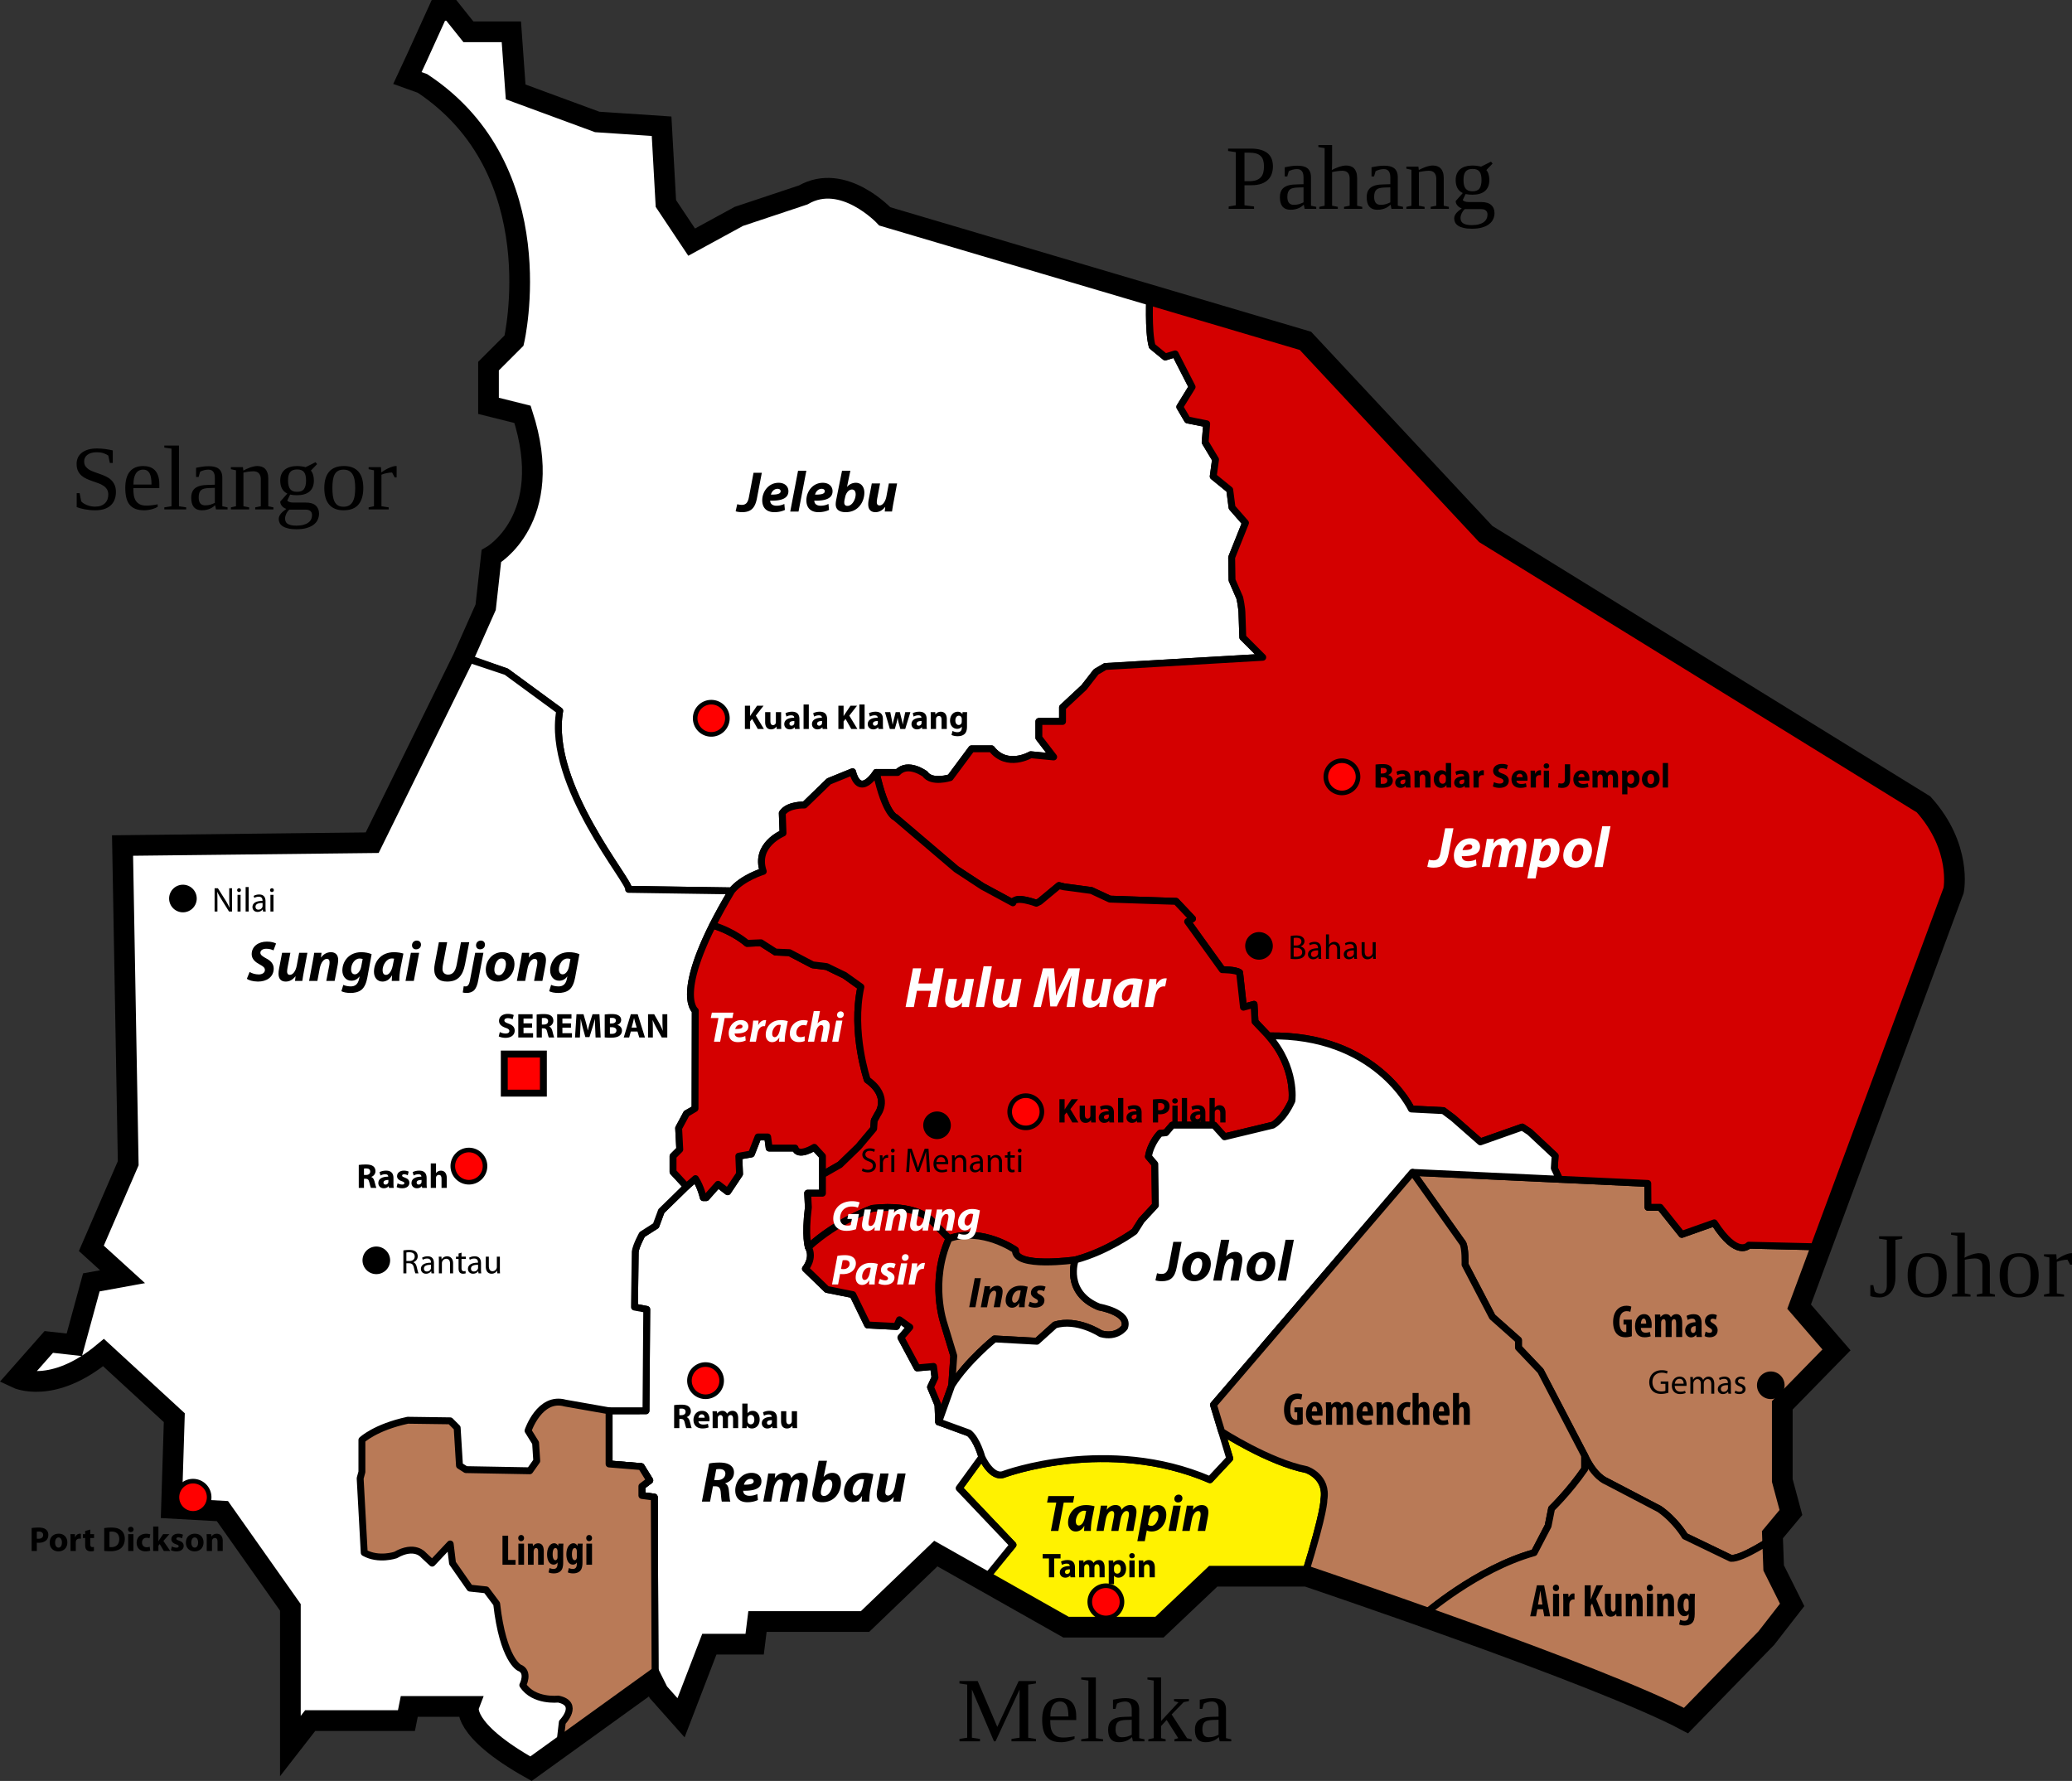 <svg xmlns="http://www.w3.org/2000/svg" xmlns:xlink="http://www.w3.org/1999/xlink" width="960.829" height="825.913" viewBox="0 0 900.777 774.293"><rect x="0" y="0" width="900.777" height="774.293" fill="#333333" stroke="none"/><defs><pattern xlink:href="#b" id="a" patternTransform="translate(3.153 1013.846)"/><pattern patternUnits="userSpaceOnUse" width="40" height="40" patternTransform="translate(0 1012.362)" id="b"><path d="M0 40L40 0v20L20 40zM0 0h20L0 20z" fill="#7789ef"/></pattern><pattern xlink:href="#d" id="c" patternTransform="translate(3.153 1013.846)"/><pattern patternUnits="userSpaceOnUse" width="40" height="40" patternTransform="translate(0 1012.362)" id="d"><path d="M0 40L40 0v20L20 40zM0 0h20L0 20z" fill="#7789ef"/></pattern></defs><path d="M771.156 668.573l8.007-10.47-4.927-11.088V611.29l24.638-24.639-16.015-18.478 8.902-26.063-31.5-.748s-5 5.882-14.999-9.705l-14.117 5-9.411-11.765h-5.294l-.09-10.382-102.263-4.808 21.804 30.74c1.263 2.021 1.01 9.345 1.01 9.345l11.87 22.728 11.364 10.102v3.283L669.73 596l19.193 36.87c4.29 9.28 9.29 11.065 9.29 11.065l23.215 12.143c7.142 5 11.071 11.786 11.071 11.786l20 9.642c5 .358 18.656-8.934 18.656-8.934z" fill="#b97a57" stroke="#000" stroke-width="3" stroke-linecap="square" stroke-linejoin="round"/><path d="M531.091 622.414l3.538 11.666-8.623 9.24c-44.349-19.095-89.313-2.465-89.313-2.465-5.544 2.464-9.856-7.391-9.856-7.391l-9.855 13.55 23.406 24.64-12.319 14.782 36.342 21.558 40.653-.616 21.558-21.558 40.653-1.232c8.764-28.23 8.26-32.523 8.26-32.523 1.767-10.102-7.577-13.132-7.577-13.132-16.415-3.283-36.867-16.519-36.867-16.519z" fill="#fff200" stroke="#000" stroke-width="3" stroke-linecap="square" stroke-linejoin="round"/><path d="M287.51 526.522l-2.338 6.344-6.01 3.84s-2.672 4.842-3.006 7.514l-.334 24.042 5.343 1.002-.334 44.078-16.043.024v23.112l13.98 1.141 3.71 5.992-3.424 2.568v3.995l5.375.714-.143 79.793 1.943 5.055 9.846 11.076 12.307-31.998h19.691l1.23-9.846h46.768l30.768-29.537 20.309 12.523 13.24-16.3-23.406-24.64 9.855-13.55s-2.02-7.535-5.56-10.432l-13.195-4.827-.322-7.402-3.218-7.724 1.93-4.184-.643-4.827-7.08.643-7.08-13.195 3.862-4.505-4.506-3.219-1.287 2.897-12.552-.644-6.436-13.195-11.265-2.253-9.333-9.011s3.862-4.506 1.288-9.333c0 0-1.61-4.506 0-17.38 0 0 0 .323-.322-6.114h6.436v-16.091l-3.54-3.862s-7.08 4.505-8.367.321h-11.264l-.644-4.827h-4.184l-2.896 7.402-5.471.966.321 7.724-5.149 7.723-4.184-3.218-5.15 5.793h-1.286s-.966-4.506-3.39-8.27l-3.902 3.413zM191.506 4.966l-12.473 25.027 4.647 6.29c57.053 37.8 39.787 111.794 39.787 111.794l-11.1 11.1v17.266l14.799 3.7c14.8 45.632-13.564 61.663-13.564 61.663l-2.467 22.2-9.229 21.538 18.217 6.477 23.207 17.01c-5.718 32.302 31.343 74.967 29.922 77.63l44.828.66c4.648-5.755 13.738-8.482 13.738-8.482-3.941-11.498 8.594-16.642 8.594-16.642l-.32-8.678c2.571-3.858 9.642-3.537 9.642-3.537l10.61-10.285 10.285-4.18c3.214 11.893 10.287.322 10.287.322h9.322c4.5-4.822 11.893.643 11.893.643 2.893 4.179 10.93 1.607 10.93 1.607l9.322-12.537h8.678c6.75 8.68 17.037 2.572 17.037 2.572l9.964.963-6.427-8.357v-7.07h10.285v-6.108l9.322-8.68c2.14.59 1.693.438-.002-.002l5.268-6.763 4.006-2.338 68.455-4.008-8.682-8.682-.334-9.683c0-3.34-1.002-7.514-1.002-7.514l-3.34-7.68-.166-9.851 6.01-15.026-5.844-6.68-1.002-7.679-7.177-5.844 1.002-7.345-4.51-7.514.668-8.014-8.348-1.67-3.34-5.677 5.344-8.682-7.346-14.357-4.341 1.334-5.676-4.674c-1.837-6.512-1.024-22.364-1.024-22.364l-114.54-34.197c-19.118-19.118-34.94-9.888-34.94-9.888l-27.027 9.228-23.075 12.525-10.547-15.162-2.636-35.597-27.03-2.637-34.94-11.867-2.636-27.03h-17.799l-7.252-8.568z" fill="#fff" stroke="#000" stroke-width="3" stroke-linecap="square" stroke-linejoin="round"/><g style="line-height:125%" font-weight="400" font-size="40" font-family="Liberation Serif" letter-spacing="0" word-spacing="0"><path style="-inkscape-font-specification:'Liberation Serif'" d="M33.348 214.41h1.27l.683 3.535q.371.469 1.035.898.664.41 1.465.743.82.312 1.719.507.898.176 1.757.176 1.485 0 2.579-.39 1.093-.41 1.796-1.114.723-.703 1.075-1.66.351-.957.351-2.09 0-1.406-.605-2.324-.586-.918-1.563-1.543-.957-.644-2.187-1.074-1.23-.45-2.54-.899-1.288-.449-2.519-.996-1.23-.547-2.207-1.386-.957-.84-1.562-2.07-.586-1.25-.586-3.067 0-1.524.586-2.754.586-1.25 1.718-2.11 1.133-.878 2.774-1.347 1.66-.469 3.77-.469 1.933 0 3.671.254 1.739.254 3.203.586v5.45h-1.27l-.683-3.204q-.86-.625-2.11-1.035-1.25-.41-2.812-.41-1.445 0-2.5.312-1.035.313-1.718.86-.684.527-1.016 1.27-.332.722-.332 1.562 0 1.27.586 2.11.605.839 1.562 1.444.977.586 2.207 1.016 1.25.43 2.54.898 1.308.45 2.539 1.036 1.25.566 2.207 1.464.976.88 1.562 2.168.606 1.27.606 3.145 0 1.816-.567 3.281-.547 1.465-1.68 2.52-1.113 1.035-2.812 1.601-1.68.547-3.965.547-1.21 0-2.383-.117-1.172-.117-2.207-.313-1.035-.195-1.914-.449t-1.523-.508v-6.054zM57.977 212.222v.352q0 1.426.195 2.734.215 1.309.82 2.324.625.997 1.739 1.602 1.113.586 2.93.586.585 0 1.23-.039.644-.059 1.289-.137.644-.078 1.25-.176.605-.098 1.113-.214v1.093q-.45.293-1.094.567-.625.254-1.386.469-.762.214-1.621.332-.86.136-1.739.136-2.285 0-3.867-.625-1.562-.625-2.539-1.855-.977-1.23-1.406-3.047-.43-1.816-.43-4.18 0-4.804 2.012-7.168 2.012-2.363 5.742-2.363 1.465 0 2.734.39 1.29.391 2.246 1.31.957.917 1.504 2.46.567 1.543.567 3.848v1.601h-11.29zm4.238-8.047q-1.094 0-1.895.47-.78.448-1.308 1.288-.508.84-.762 2.051-.234 1.191-.234 2.676h7.851q0-1.485-.175-2.676-.157-1.21-.586-2.05-.41-.84-1.114-1.29-.703-.469-1.777-.469zM77.8 220.093l3.145.489v.879h-9.511v-.88l3.125-.488v-25.039l-3.125-.468v-.88H77.8v26.387zM90.809 202.691q1.25 0 2.324.234 1.074.235 1.855.801.782.567 1.211 1.543.45.957.45 2.422v12.402l2.285.489v.879h-5.04l-.37-1.836q-.293.293-.801.683-.488.39-1.192.742-.703.332-1.64.567-.918.234-2.051.234-1.328 0-2.246-.41-.899-.41-1.445-1.133-.547-.742-.782-1.738-.234-1.016-.234-2.188 0-1.21.293-2.09.293-.898.82-1.503.528-.606 1.23-.977.723-.39 1.544-.605.84-.215 1.757-.293.938-.078 1.875-.098l2.754-.078v-2.871q0-.82-.136-1.485-.137-.683-.47-1.172-.312-.488-.858-.761-.547-.274-1.368-.274-.937 0-1.894.254-.957.254-1.68.664l-.664 2.285h-1.094v-4.004q1.27-.273 2.618-.468 1.367-.215 2.949-.215zm2.597 9.414l-2.558.078q-1.153.04-1.992.234-.84.176-1.387.625-.547.45-.82 1.23-.274.782-.274 1.993 0 3.438 2.793 3.438 1.328 0 2.285-.293.977-.313 1.953-.782v-6.523zM105.79 204.586q.546-.313 1.288-.665.762-.351 1.582-.644.82-.293 1.64-.469.821-.195 1.524-.195 1.055 0 1.934.293t1.504.937q.644.645.996 1.68.371 1.035.371 2.5v12.07l2.227.489v.879h-7.91v-.88l2.44-.488v-11.718q0-1.621-.8-2.54-.781-.937-2.441-.937-.547 0-1.153.06-.605.058-1.191.136-.586.078-1.113.195-.508.098-.86.176v14.629l2.48.488v.879h-7.929v-.879l2.207-.488v-15.625l-2.207-.489v-.878h5.234l.176 1.484zM136.453 208.902q0 3.164-1.894 4.785-1.895 1.621-5.45 1.621-.8 0-1.62-.078-.801-.098-1.348-.215l-1.23 2.56q.058.331.761.624t1.758.293h5.43q2.968 0 4.394 1.29 1.445 1.288 1.445 3.554 0 1.27-.527 2.48-.508 1.23-1.68 2.168-1.152.957-3.027 1.524-1.875.586-4.61.586-2.09 0-3.554-.352-1.465-.332-2.383-.937-.918-.606-1.328-1.407-.41-.8-.41-1.738 0-.645.234-1.23.254-.567.684-1.114.449-.527 1.054-1.035.606-.508 1.31-1.016-.352-.117-.821-.37-.45-.274-.86-.684-.41-.41-.683-.938-.274-.547-.274-1.21l3.086-3.477q-3.086-1.446-3.086-5.684 0-1.543.508-2.715.508-1.191 1.445-1.972.958-.801 2.344-1.192 1.387-.41 3.145-.41.547 0 1.113.06.566.058 1.055.136.508.059.879.156.37.078.547.137l4.316-2.168.684.84-2.715 2.812q.664.742.976 1.875.332 1.114.332 2.442zm-.8 15.04q0-1.114-.684-1.74-.684-.624-2.07-.624h-7.11q-.41.351-.762.8-.332.47-.585.977-.235.508-.372 1.016-.136.527-.136 1.015 0 .703.215 1.27.234.586.78.996.567.41 1.524.644.957.235 2.403.235 1.757 0 3.027-.352 1.289-.332 2.129-.957.84-.605 1.23-1.445.41-.84.41-1.836zm-6.504-10.118q2.128 0 3.007-1.211.899-1.23.899-3.711 0-1.23-.215-2.129-.195-.918-.664-1.504-.45-.586-1.191-.879-.743-.293-1.797-.293-1.075 0-1.836.293-.742.293-1.23.88-.47.585-.684 1.503-.215.898-.215 2.129 0 1.23.215 2.168.214.918.683 1.543.469.605 1.211.918.742.293 1.817.293zM157.938 212.183q0 4.668-2.09 7.168t-6.504 2.5q-4.14 0-6.25-2.48-2.11-2.48-2.11-7.188 0-4.648 2.11-7.11 2.11-2.46 6.406-2.46 4.18 0 6.309 2.422 2.129 2.402 2.129 7.148zm-3.516 0q0-1.894-.254-3.379-.254-1.504-.86-2.52-.585-1.034-1.562-1.562-.976-.547-2.402-.547-1.445 0-2.383.547-.937.528-1.484 1.563-.547 1.015-.762 2.52-.215 1.484-.215 3.378 0 1.914.215 3.418.215 1.504.762 2.559.547 1.035 1.484 1.601.938.547 2.383.547 1.426 0 2.402-.547.977-.566 1.563-1.601.605-1.055.86-2.559.253-1.504.253-3.418zM172.43 202.613v4.96h-.84l-1.133-2.148q-.547 0-1.172.078-.625.078-1.25.215-.625.117-1.21.293-.567.176-.997.371v13.711l3.145.489v.878h-8.711v-.878l2.324-.489v-15.625l-2.324-.488v-.879h5.351l.176 2.285q.45-.37 1.23-.84.782-.488 1.68-.918.918-.43 1.817-.722.918-.293 1.62-.293h.294z"/></g><g style="line-height:125%" font-weight="400" font-size="40" font-family="Liberation Serif" letter-spacing="0" word-spacing="0"><path style="-inkscape-font-specification:'Liberation Serif'" d="M549.503 72.368q0-1.562-.352-2.695-.332-1.133-1.113-1.856-.762-.742-2.012-1.093-1.25-.352-3.086-.352h-1.914v12.402h2.031q1.836 0 3.067-.43 1.25-.448 1.992-1.269.762-.82 1.074-2.012.313-1.191.313-2.695zm-8.477 8.164v8.711l4.16.528v1.035h-11.035V89.77l3.106-.528V66.157l-3.36-.508v-1.035h9.883q2.754 0 4.59.606 1.855.586 2.969 1.64 1.113 1.036 1.582 2.442.468 1.406.468 3.027 0 1.602-.468 3.086-.45 1.484-1.543 2.617-1.075 1.133-2.891 1.817-1.816.683-4.512.683h-2.949zM564.093 72.036q1.25 0 2.324.235 1.074.234 1.855.8.781.567 1.211 1.543.45.957.45 2.422v12.402l2.285.489v.879h-5.04l-.37-1.836q-.294.293-.801.683-.489.39-1.192.743-.703.332-1.64.566-.918.234-2.051.234-1.328 0-2.246-.41-.899-.41-1.446-1.133-.547-.742-.78-1.738-.235-1.016-.235-2.187 0-1.211.293-2.09.293-.899.82-1.504.527-.606 1.23-.977.723-.39 1.543-.605.84-.215 1.758-.293.938-.078 1.875-.098l2.754-.078v-2.871q0-.82-.137-1.485-.136-.683-.468-1.172-.313-.488-.86-.761-.547-.274-1.367-.274-.937 0-1.894.254-.957.254-1.68.664l-.664 2.285h-1.094V72.72q1.27-.273 2.617-.468 1.367-.215 2.95-.215zm2.597 9.414l-2.558.078q-1.153.04-1.993.234-.84.176-1.386.625-.547.45-.82 1.23-.274.782-.274 1.993 0 3.438 2.793 3.438 1.328 0 2.285-.293.977-.313 1.953-.782V81.45zM579.112 71q0 .274-.02.665 0 .39-.019.82 0 .41-.04.801-.019.39-.058.645.547-.313 1.328-.664.782-.352 1.622-.645.859-.293 1.699-.469.86-.195 1.562-.195 1.055 0 1.934.293t1.504.937q.644.645.996 1.68.371 1.035.371 2.5v12.07l2.227.489v.879h-7.91v-.88l2.44-.488V77.603q0-1.622-.8-2.481-.781-.879-2.441-.879-.547 0-1.172.06-.606.058-1.211.136-.606.078-1.133.195-.527.098-.879.176v14.629l2.48.488v.879h-8.046v-.879l2.324-.488v-25.04l-2.734-.468v-.879h5.976v7.95zM601.827 72.036q1.25 0 2.324.235 1.074.234 1.856.8.78.567 1.21 1.543.45.957.45 2.422v12.402l2.285.489v.879h-5.04l-.37-1.836q-.293.293-.801.683-.488.39-1.191.743-.704.332-1.641.566-.918.234-2.05.234-1.329 0-2.247-.41-.898-.41-1.445-1.133-.547-.742-.782-1.738-.234-1.016-.234-2.187 0-1.211.293-2.09.293-.899.82-1.504.528-.606 1.23-.977.724-.39 1.544-.605.84-.215 1.758-.293.937-.078 1.875-.098l2.754-.078v-2.871q0-.82-.137-1.485-.137-.683-.469-1.172-.312-.488-.86-.761-.546-.274-1.366-.274-.938 0-1.895.254-.957.254-1.68.664l-.664 2.285h-1.094V72.72q1.27-.273 2.618-.468 1.367-.215 2.949-.215zm2.598 9.414l-2.559.078q-1.152.04-1.992.234-.84.176-1.387.625-.547.45-.82 1.23-.274.782-.274 1.993 0 3.438 2.793 3.438 1.328 0 2.285-.293.977-.313 1.954-.782V81.45zM616.807 73.93q.547-.312 1.29-.663.761-.352 1.581-.645.82-.293 1.641-.469.82-.195 1.524-.195 1.054 0 1.933.293t1.504.937q.645.645.996 1.68.371 1.035.371 2.5v12.07l2.227.489v.879h-7.91v-.88l2.441-.488V77.72q0-1.621-.8-2.54-.782-.937-2.442-.937-.547 0-1.153.06-.605.058-1.19.136-.587.078-1.114.195-.508.098-.86.176v14.629l2.48.488v.879h-7.929v-.879l2.207-.488V73.814l-2.207-.488v-.88h5.235l.175 1.485zM647.471 78.247q0 3.164-1.894 4.785-1.895 1.621-5.45 1.621-.8 0-1.62-.078-.801-.098-1.348-.214l-1.23 2.558q.058.332.761.625t1.758.293h5.43q2.968 0 4.394 1.29 1.446 1.288 1.446 3.554 0 1.27-.528 2.48-.508 1.23-1.68 2.168-1.152.957-3.027 1.524-1.875.586-4.61.586-2.09 0-3.554-.352-1.465-.332-2.383-.937-.918-.606-1.328-1.407-.41-.8-.41-1.738 0-.644.234-1.23.254-.567.684-1.114.45-.527 1.055-1.035.605-.508 1.308-1.015-.351-.118-.82-.372-.45-.273-.86-.683-.41-.41-.683-.938-.273-.547-.273-1.21l3.085-3.477q-3.085-1.445-3.085-5.684 0-1.543.507-2.715.508-1.191 1.446-1.972.957-.801 2.343-1.192 1.387-.41 3.145-.41.547 0 1.113.06.567.058 1.055.136.508.059.879.156.37.078.547.137l4.316-2.168.684.84-2.715 2.812q.664.743.976 1.875.332 1.114.332 2.442zm-.8 15.04q0-1.114-.684-1.74-.684-.624-2.07-.624h-7.11q-.41.351-.761.8-.332.47-.586.977-.235.508-.371 1.016-.137.527-.137 1.015 0 .704.215 1.27.234.586.781.996.566.41 1.523.645.957.234 2.403.234 1.758 0 3.027-.352 1.29-.332 2.129-.957.84-.605 1.23-1.445.41-.84.41-1.836zm-6.504-10.118q2.129 0 3.008-1.211.898-1.23.898-3.711 0-1.23-.215-2.129-.195-.918-.664-1.504-.45-.586-1.191-.879-.743-.293-1.797-.293-1.074 0-1.836.293-.742.293-1.23.88-.47.585-.684 1.503-.215.899-.215 2.129t.215 2.168q.215.918.683 1.543.47.605 1.211.918.743.293 1.817.293z"/></g><g style="line-height:125%" font-weight="400" font-size="40" font-family="Liberation Serif" letter-spacing="0" word-spacing="0"><path style="-inkscape-font-specification:'Liberation Serif'" d="M432.796 757.05h-.683l-9.59-22.519v20.957l3.516.528v1.035h-8.926v-1.035l3.36-.528v-23.086l-3.36-.508v-1.035h7.93l8.515 19.922 9.297-19.922h7.5v1.035l-3.36.508v23.086l3.36.528v1.035H439.73v-1.035l3.516-.528v-20.957l-10.45 22.52zM456.585 747.812v.352q0 1.426.196 2.734.215 1.309.82 2.325.625.996 1.738 1.601 1.114.586 2.93.586.586 0 1.23-.039.645-.059 1.29-.137.644-.078 1.25-.175.605-.098 1.113-.215v1.093q-.45.293-1.094.567-.625.254-1.387.469-.761.214-1.62.332-.86.136-1.739.136-2.285 0-3.867-.625-1.563-.625-2.54-1.855-.976-1.23-1.405-3.047-.43-1.816-.43-4.18 0-4.804 2.012-7.168 2.011-2.363 5.742-2.363 1.465 0 2.734.39 1.29.391 2.246 1.31.957.917 1.504 2.46.567 1.543.567 3.848v1.601h-11.29zm4.239-8.046q-1.094 0-1.895.468-.781.45-1.308 1.29-.508.84-.762 2.05-.234 1.192-.234 2.676h7.851q0-1.484-.176-2.676-.156-1.21-.586-2.05-.41-.84-1.113-1.29-.703-.468-1.777-.468zM476.41 755.683l3.144.489v.879h-9.512v-.88l3.125-.488v-25.039l-3.125-.468v-.88h6.368v26.387zM489.417 738.281q1.25 0 2.325.235 1.074.234 1.855.8.781.567 1.211 1.543.45.957.45 2.422v12.402l2.284.489v.879h-5.039l-.37-1.836q-.294.293-.801.683-.489.391-1.192.743-.703.332-1.64.566-.918.234-2.051.234-1.328 0-2.246-.41-.899-.41-1.446-1.133-.547-.742-.78-1.738-.235-1.016-.235-2.187 0-1.211.293-2.09.293-.899.82-1.504.527-.606 1.23-.977.723-.39 1.543-.605.84-.215 1.758-.293.938-.078 1.875-.098l2.754-.078v-2.871q0-.82-.137-1.485-.136-.683-.468-1.172-.313-.488-.86-.761-.547-.274-1.367-.274-.937 0-1.894.254-.957.254-1.68.664l-.664 2.285h-1.094v-4.004q1.27-.273 2.617-.468 1.367-.215 2.95-.215zm2.598 9.414l-2.558.078q-1.153.04-1.993.234-.84.176-1.386.625-.547.45-.82 1.231-.274.781-.274 1.992 0 3.438 2.793 3.438 1.328 0 2.285-.293.977-.313 1.953-.782v-6.523zM504.789 748.203l7.52-8.105-1.915-.528v-.879h6.484v.88l-2.285.448-5.234 5.352 6.719 10.352 1.992.449v.879h-7.52v-.88l1.68-.488-5.04-7.91-2.401 2.637v5.273l1.953.489v.879h-7.52v-.88l2.324-.488v-25.039l-2.714-.468v-.88h5.957v18.907zM527.152 738.281q1.25 0 2.324.235 1.074.234 1.856.8.78.567 1.21 1.543.45.957.45 2.422v12.402l2.285.489v.879h-5.04l-.37-1.836q-.293.293-.801.683-.488.391-1.191.743-.704.332-1.641.566-.918.234-2.05.234-1.329 0-2.247-.41-.898-.41-1.445-1.133-.547-.742-.782-1.738-.234-1.016-.234-2.187 0-1.211.293-2.09.293-.899.82-1.504.528-.606 1.23-.977.723-.39 1.544-.605.84-.215 1.758-.293.937-.078 1.875-.098l2.754-.078v-2.871q0-.82-.137-1.485-.137-.683-.469-1.172-.312-.488-.86-.761-.546-.274-1.367-.274-.937 0-1.894.254-.957.254-1.68.664l-.664 2.285h-1.094v-4.004q1.27-.273 2.618-.468 1.367-.215 2.949-.215zm2.598 9.414l-2.56.078q-1.151.04-1.991.234-.84.176-1.387.625-.547.45-.82 1.231-.274.781-.274 1.992 0 3.438 2.793 3.438 1.328 0 2.285-.293.977-.313 1.954-.782v-6.523z"/></g><g style="line-height:125%" font-weight="400" font-size="40" font-family="Liberation Serif" letter-spacing="0" word-spacing="0"><path style="-inkscape-font-specification:'Liberation Serif'" d="M820.27 539.038l-3.36-.508v-1.035h10.078v1.035l-2.969.508v16.211q0 1.777-.332 3.125t-.879 2.324q-.547.977-1.27 1.64-.702.645-1.464 1.036-.762.39-1.523.547-.762.156-1.407.156-1.27 0-2.304-.156-1.016-.156-1.739-.43v-4.765h1.29l.585 2.714q.371.45 1.055.703.684.254 1.504.254 2.734 0 2.734-3.71v-19.649zM846.285 554.41q0 4.667-2.09 7.167t-6.504 2.5q-4.14 0-6.25-2.48-2.11-2.48-2.11-7.188 0-4.648 2.11-7.11 2.11-2.46 6.406-2.46 4.18 0 6.309 2.422 2.129 2.402 2.129 7.148zm-3.516 0q0-1.895-.254-3.38-.254-1.504-.859-2.52-.586-1.034-1.563-1.562-.976-.547-2.402-.547-1.445 0-2.383.547-.937.528-1.484 1.563-.547 1.015-.762 2.52-.215 1.484-.215 3.378 0 1.914.215 3.418.215 1.504.762 2.559.547 1.035 1.484 1.601.938.547 2.383.547 1.426 0 2.402-.547.977-.566 1.563-1.601.605-1.055.86-2.559.253-1.504.253-3.418zM854.176 543.882q0 .273-.02.664 0 .39-.02.82 0 .41-.039.801-.02.39-.058.644.547-.312 1.328-.664.781-.351 1.621-.644.86-.293 1.7-.469.859-.195 1.562-.195 1.054 0 1.933.293.88.293 1.504.937.645.645.996 1.68.371 1.035.371 2.5v12.07l2.227.489v.878h-7.91v-.878l2.441-.489v-11.836q0-1.62-.8-2.48-.782-.879-2.442-.879-.547 0-1.172.059-.605.059-1.21.137-.606.078-1.134.195-.527.098-.878.176v14.629l2.48.488v.879h-8.047v-.879l2.324-.488v-25.04l-2.734-.468v-.879h5.977v7.95zM886.285 554.41q0 4.667-2.09 7.167t-6.504 2.5q-4.14 0-6.25-2.48-2.11-2.48-2.11-7.188 0-4.648 2.11-7.11 2.11-2.46 6.406-2.46 4.18 0 6.309 2.422 2.129 2.402 2.129 7.148zm-3.516 0q0-1.895-.254-3.38-.254-1.504-.859-2.52-.586-1.034-1.563-1.562-.976-.547-2.402-.547-1.445 0-2.383.547-.937.528-1.484 1.563-.547 1.015-.762 2.52-.215 1.484-.215 3.378 0 1.914.215 3.418.215 1.504.762 2.559.547 1.035 1.484 1.601.938.547 2.383.547 1.426 0 2.402-.547.977-.566 1.563-1.601.605-1.055.86-2.559.253-1.504.253-3.418zM900.777 544.839v4.96h-.84l-1.133-2.148q-.546 0-1.171.078t-1.25.215q-.625.117-1.211.293-.567.176-.996.371v13.711l3.144.488v.88h-8.71v-.88l2.323-.488v-15.625l-2.324-.488v-.879h5.352l.175 2.285q.45-.37 1.23-.84.782-.488 1.68-.918.919-.43 1.817-.722.918-.293 1.621-.293h.293z"/></g><path d="M313.73 600.255a7 7 0 01-7 7 7 7 0 01-7-7 7 7 0 017-7 7 7 0 017 7z" fill="red" stroke="#000" stroke-width="2" stroke-linecap="square"/><g style="line-height:125%" font-weight="700" font-size="15" font-family="Myriad Pro" letter-spacing="0" word-spacing="0"><path style="-inkscape-font-specification:'Myriad Pro'" d="M293.072 620.882h2.265v-3.975h.675c.945.015 1.38.345 1.665 1.62.285 1.245.54 2.055.69 2.355h2.34c-.195-.39-.495-1.71-.81-2.865-.255-.93-.645-1.59-1.35-1.875v-.045c.87-.315 1.785-1.2 1.785-2.475 0-.93-.33-1.65-.945-2.13-.72-.57-1.77-.795-3.27-.795-1.23 0-2.31.09-3.045.21v9.975zm2.265-8.4c.165-.045.48-.075 1.035-.075 1.05 0 1.68.48 1.68 1.395 0 .885-.675 1.455-1.815 1.455h-.9v-2.775zM308.384 617.942c.03-.165.075-.51.075-.9 0-1.815-.9-3.66-3.27-3.66-2.55 0-3.705 2.055-3.705 3.915 0 2.295 1.425 3.735 3.915 3.735.99 0 1.905-.15 2.655-.465l-.3-1.545c-.615.21-1.245.315-2.025.315-1.065 0-2.01-.45-2.07-1.395h4.725zm-4.74-1.56c.06-.6.45-1.485 1.41-1.485 1.05 0 1.29.93 1.29 1.485h-2.7zM309.814 620.882h2.22v-4.275c0-.195.015-.405.09-.585.135-.36.48-.81 1.065-.81.735 0 1.065.63 1.065 1.545v4.125h2.22v-4.29c0-.195.03-.42.075-.585.165-.435.525-.795 1.065-.795.735 0 1.08.615 1.08 1.68v3.99h2.22v-4.32c0-2.205-1.065-3.195-2.475-3.195-.54 0-.99.135-1.395.36-.36.21-.675.51-.96.9h-.03c-.315-.765-1.05-1.26-2.01-1.26-1.245 0-1.905.69-2.22 1.17h-.045l-.09-.99h-1.935c.03.66.06 1.425.06 2.34v4.995zM322.704 618.692c0 .825-.03 1.71-.06 2.19h1.935l.09-1.02h.03c.51.87 1.35 1.185 2.205 1.185 1.68 0 3.345-1.32 3.345-3.96.015-2.25-1.26-3.705-3.015-3.705-1.02 0-1.785.405-2.22 1.035h-.03v-4.185h-2.28v8.46zm2.28-2.01c0-.15.015-.285.045-.42.15-.66.72-1.125 1.335-1.125 1.065 0 1.575.9 1.575 2.04 0 1.32-.6 2.07-1.575 2.07-.66 0-1.185-.48-1.335-1.08a1.673 1.673 0 01-.045-.405v-1.08zM337.774 616.547c0-1.74-.765-3.18-3.21-3.18-1.335 0-2.34.375-2.85.66l.42 1.47c.48-.3 1.275-.555 2.025-.555 1.125 0 1.335.555 1.335.96v.09c-2.595 0-4.305.9-4.305 2.805 0 1.17.885 2.25 2.37 2.25.87 0 1.62-.315 2.1-.9h.045l.135.735h2.055c-.09-.405-.12-1.08-.12-1.77v-2.565zm-2.205 1.665c0 .135-.015.27-.045.39-.15.465-.63.84-1.185.84-.51 0-.9-.285-.9-.87 0-.87.93-1.155 2.13-1.155v.795zM346.494 613.547h-2.28v4.365c0 .195-.03.36-.09.495a1.21 1.21 0 01-1.14.795c-.81 0-1.155-.645-1.155-1.71v-3.945h-2.28v4.305c0 2.265 1.08 3.195 2.58 3.195 1.32 0 2.01-.75 2.295-1.2h.045l.105 1.035h1.98a47.14 47.14 0 01-.06-2.355v-4.98z"/></g><path d="M487.77 696.408a7 7 0 01-7 7 7 7 0 01-7-7 7 7 0 017-7 7 7 0 017 7z" fill="red" stroke="#000" stroke-width="2" stroke-linecap="square"/><g style="line-height:125%" font-weight="700" font-size="15" font-family="Myriad Pro" letter-spacing="0" word-spacing="0"><path style="-inkscape-font-specification:'Myriad Pro'" d="M456.02 685.744h2.28v-8.19h2.76v-1.92h-7.77v1.92h2.73v8.19zM467.322 681.41c0-1.74-.765-3.18-3.21-3.18-1.335 0-2.34.374-2.85.66l.42 1.47c.48-.3 1.275-.556 2.025-.556 1.125 0 1.335.555 1.335.96v.09c-2.595 0-4.305.9-4.305 2.805 0 1.17.885 2.25 2.37 2.25.87 0 1.62-.315 2.1-.9h.045l.135.735h2.055c-.09-.405-.12-1.08-.12-1.77v-2.565zm-2.205 1.664c0 .135-.015.27-.045.39-.15.465-.63.84-1.185.84-.51 0-.9-.285-.9-.87 0-.87.93-1.155 2.13-1.155v.795zM469.127 685.744h2.22v-4.275c0-.195.015-.405.09-.585.135-.36.48-.81 1.065-.81.735 0 1.065.63 1.065 1.545v4.125h2.22v-4.29c0-.195.03-.42.075-.585.165-.435.525-.795 1.065-.795.735 0 1.08.615 1.08 1.68v3.99h2.22v-4.32c0-2.205-1.065-3.195-2.475-3.195-.54 0-.99.135-1.395.36-.36.21-.675.51-.96.9h-.03c-.315-.765-1.05-1.26-2.01-1.26-1.245 0-1.905.69-2.22 1.17h-.045l-.09-.99h-1.935c.03.66.06 1.425.06 2.34v4.995zM482.018 688.714h2.28v-3.645h.03c.33.48 1.02.84 1.905.84 1.635 0 3.33-1.26 3.33-3.93 0-2.34-1.44-3.735-3.045-3.735-1.065 0-1.905.42-2.445 1.185h-.03l-.105-1.02h-1.98c.03.69.06 1.5.06 2.46v7.845zm2.28-7.125c0-.135.015-.285.045-.405.15-.675.72-1.155 1.365-1.155 1.02 0 1.545.885 1.545 2.055 0 1.245-.585 2.07-1.575 2.07-.66 0-1.185-.465-1.335-1.08-.03-.15-.045-.3-.045-.48v-1.005zM493.263 685.744v-7.335h-2.28v7.335h2.28zm-1.125-10.515c-.735 0-1.215.495-1.215 1.14 0 .63.465 1.14 1.185 1.14.765 0 1.23-.51 1.23-1.14-.015-.645-.465-1.14-1.2-1.14zM495.084 685.744h2.28v-4.23c0-.21.015-.42.075-.57.165-.42.54-.855 1.17-.855.825 0 1.155.645 1.155 1.59v4.065h2.28v-4.335c0-2.16-1.125-3.165-2.625-3.165-1.23 0-1.965.705-2.265 1.185h-.045l-.105-1.02h-1.98c.03.66.06 1.425.06 2.34v4.995z"/></g><path d="M316.22 312.28a7 7 0 01-7 7 7 7 0 01-7-7 7 7 0 017-7 7 7 0 017 7z" fill="red" stroke="#000" stroke-width="2" stroke-linecap="square"/><g style="line-height:125%" font-weight="700" font-size="15" font-family="Myriad Pro" letter-spacing="0" word-spacing="0"><path style="-inkscape-font-specification:'Myriad Pro'" d="M323.84 316.936h2.265v-3.3l.855-1.065 2.49 4.365h2.655l-3.51-5.805 3.345-4.305h-2.82l-2.28 3.36c-.24.36-.48.72-.705 1.11h-.03v-4.47h-2.265v10.11zM339.586 309.601h-2.28v4.365c0 .195-.03.36-.09.495a1.21 1.21 0 01-1.14.795c-.81 0-1.155-.645-1.155-1.71v-3.945h-2.28v4.305c0 2.265 1.08 3.195 2.58 3.195 1.32 0 2.01-.75 2.295-1.2h.045l.105 1.035h1.98a47.14 47.14 0 01-.06-2.355v-4.98zM347.536 312.601c0-1.74-.765-3.18-3.21-3.18-1.335 0-2.34.375-2.85.66l.42 1.47c.48-.3 1.275-.555 2.025-.555 1.125 0 1.335.555 1.335.96v.09c-2.595 0-4.305.9-4.305 2.805 0 1.17.885 2.25 2.37 2.25.87 0 1.62-.315 2.1-.9h.045l.135.735h2.055c-.09-.405-.12-1.08-.12-1.77v-2.565zm-2.205 1.665c0 .135-.015.27-.045.39-.15.465-.63.84-1.185.84-.51 0-.9-.285-.9-.87 0-.87.93-1.155 2.13-1.155v.795zM349.341 316.936h2.28v-10.65h-2.28v10.65zM359.577 312.601c0-1.74-.765-3.18-3.21-3.18-1.335 0-2.34.375-2.85.66l.42 1.47c.48-.3 1.275-.555 2.025-.555 1.125 0 1.335.555 1.335.96v.09c-2.595 0-4.305.9-4.305 2.805 0 1.17.885 2.25 2.37 2.25.87 0 1.62-.315 2.1-.9h.045l.135.735h2.055c-.09-.405-.12-1.08-.12-1.77v-2.565zm-2.205 1.665c0 .135-.015.27-.045.39-.15.465-.63.84-1.185.84-.51 0-.9-.285-.9-.87 0-.87.93-1.155 2.13-1.155v.795zM364.475 316.936h2.265v-3.3l.855-1.065 2.49 4.365h2.655l-3.51-5.805 3.345-4.305h-2.82l-2.28 3.36c-.24.36-.48.72-.705 1.11h-.03v-4.47h-2.265v10.11zM373.599 316.936h2.28v-10.65h-2.28v10.65zM383.835 312.601c0-1.74-.765-3.18-3.21-3.18-1.335 0-2.34.375-2.85.66l.42 1.47c.48-.3 1.275-.555 2.025-.555 1.125 0 1.335.555 1.335.96v.09c-2.595 0-4.305.9-4.305 2.805 0 1.17.885 2.25 2.37 2.25.87 0 1.62-.315 2.1-.9h.045l.135.735h2.055c-.09-.405-.12-1.08-.12-1.77v-2.565zm-2.205 1.665c0 .135-.015.27-.045.39-.15.465-.63.84-1.185.84-.51 0-.9-.285-.9-.87 0-.87.93-1.155 2.13-1.155v.795zM384.714 309.601l2.145 7.335h2.145l.735-2.58c.18-.675.33-1.365.465-2.28h.03c.15.915.285 1.575.48 2.295l.69 2.565h2.13l2.25-7.335h-2.235l-.615 2.91c-.18.84-.33 1.68-.435 2.505h-.03c-.135-.84-.33-1.65-.54-2.49l-.735-2.925h-1.8l-.78 3.03c-.165.72-.39 1.545-.525 2.385h-.045c-.12-.84-.27-1.65-.405-2.4l-.6-3.015h-2.325zM402.848 312.601c0-1.74-.765-3.18-3.21-3.18-1.335 0-2.34.375-2.85.66l.42 1.47c.48-.3 1.275-.555 2.025-.555 1.125 0 1.335.555 1.335.96v.09c-2.595 0-4.305.9-4.305 2.805 0 1.17.885 2.25 2.37 2.25.87 0 1.62-.315 2.1-.9h.045l.135.735h2.055c-.09-.405-.12-1.08-.12-1.77v-2.565zm-2.205 1.665c0 .135-.015.27-.045.39-.15.465-.63.84-1.185.84-.51 0-.9-.285-.9-.87 0-.87.93-1.155 2.13-1.155v.795zM404.653 316.936h2.28v-4.23c0-.21.015-.42.075-.57.165-.42.54-.855 1.17-.855.825 0 1.155.645 1.155 1.59v4.065h2.28v-4.335c0-2.16-1.125-3.165-2.625-3.165-1.23 0-1.965.705-2.265 1.185h-.045l-.105-1.02h-1.98c.03.66.06 1.425.06 2.34v4.995zM420.388 311.791c0-1.095.03-1.71.06-2.19h-1.98l-.075.885h-.03c-.375-.615-1.005-1.05-2.01-1.05-1.815 0-3.33 1.5-3.33 3.87 0 2.1 1.29 3.57 3.105 3.57.84 0 1.545-.345 1.98-.945h.03v.465c0 1.365-.825 1.935-1.905 1.935a4.46 4.46 0 01-2.13-.555l-.45 1.74c.66.36 1.665.555 2.64.555 1.08 0 2.175-.21 2.97-.9.84-.735 1.125-1.89 1.125-3.3v-4.08zm-2.28 1.875c0 .195-.015.435-.075.615-.15.525-.615.915-1.215.915-.945 0-1.485-.855-1.485-1.95 0-1.335.66-2.085 1.5-2.085.63 0 1.065.405 1.23 1.005a2 2 0 01.045.42v1.08z"/></g><path d="M775.827 602.26a6 6 0 01-6 6 6 6 0 01-6-6 6 6 0 016-6 6 6 0 016 6z"/><g style="line-height:125%" font-weight="400" font-size="15" font-family="Myriad Pro" letter-spacing="0" word-spacing="0"><path style="-inkscape-font-specification:'Myriad Pro'" d="M725.306 600.607h-3.33v1.05h2.04v3.015c-.3.15-.885.27-1.74.27-2.37 0-3.9-1.515-3.9-4.08 0-2.535 1.605-4.065 4.065-4.065 1.02 0 1.695.18 2.235.435l.33-1.065c-.435-.21-1.365-.465-2.535-.465-3.39 0-5.475 2.205-5.475 5.22 0 1.575.54 2.925 1.41 3.765.99.945 2.25 1.335 3.78 1.335a9.14 9.14 0 003.12-.555v-4.86zM733.171 602.527c.03-.15.045-.345.045-.615 0-1.335-.615-3.405-3-3.405-2.115 0-3.405 1.71-3.405 3.9s1.335 3.675 3.57 3.675c1.155 0 1.965-.255 2.43-.465l-.24-.945c-.48.21-1.065.375-2.01.375-1.335 0-2.46-.735-2.49-2.52h5.1zm-5.085-.945c.105-.915.675-2.13 2.025-2.13 1.485 0 1.845 1.305 1.83 2.13h-3.855zM734.866 605.917h1.29v-4.365c0-.225.03-.465.105-.645.21-.66.825-1.32 1.635-1.32 1.005 0 1.515.825 1.515 1.98v4.35h1.29v-4.485c0-.24.045-.465.105-.66.24-.63.81-1.185 1.575-1.185 1.05 0 1.575.825 1.575 2.235v4.095h1.29v-4.26c0-2.52-1.425-3.15-2.4-3.15-.69 0-1.155.18-1.59.51-.3.225-.6.525-.825.945h-.03c-.315-.855-1.065-1.455-2.04-1.455-1.215 0-1.89.645-2.295 1.335h-.045l-.06-1.185h-1.155c.03.6.06 1.2.06 1.965v5.295zM752.475 601.462c0-1.44-.54-2.955-2.76-2.955-.915 0-1.8.255-2.4.63l.3.885c.51-.345 1.215-.54 1.905-.54 1.485-.015 1.65 1.08 1.65 1.665v.15c-2.805-.015-4.365.945-4.365 2.7 0 1.05.75 2.085 2.22 2.085 1.035 0 1.815-.51 2.22-1.08h.045l.105.915h1.185a12.181 12.181 0 01-.105-1.74v-2.715zm-1.275 2.01c0 .12-.015.27-.06.42-.21.615-.825 1.215-1.785 1.215-.66 0-1.23-.39-1.23-1.26 0-1.41 1.635-1.665 3.075-1.635v1.26zM754.117 605.572c.51.3 1.245.51 2.04.51 1.695 0 2.7-.9 2.7-2.19 0-1.08-.66-1.71-1.905-2.175-.945-.375-1.365-.645-1.365-1.245 0-.54.42-.99 1.2-.99.675 0 1.2.255 1.485.435l.315-.96c-.39-.255-1.035-.45-1.77-.45-1.545 0-2.505.96-2.505 2.13 0 .87.615 1.575 1.935 2.055.96.36 1.335.69 1.335 1.32 0 .615-.45 1.08-1.395 1.08-.66 0-1.35-.27-1.755-.51l-.315.99z"/></g><g style="line-height:125%" font-weight="700" font-size="25" font-family="Myriad Pro" letter-spacing="0" word-spacing="0" font-style="italic"><path style="-inkscape-font-specification:'Myriad Pro'" d="M325.565 216.22c-.475 2.5-1.475 3.276-3.05 3.276-.8 0-1.475-.125-2-.3l-.7 3.075c.55.225 1.725.4 2.775.4 3.825 0 5.65-1.725 6.475-6l2.125-11.125h-3.6l-2.025 10.675zM340.976 219.096c-.975.475-2.1.775-3.425.775-1.05 0-1.875-.325-2.35-.95-.25-.35-.375-.9-.4-1.25 4.925.125 7.95-1 7.95-4.1 0-2.275-1.775-3.675-4.25-3.675-4.425 0-7.125 3.875-7.125 7.6 0 3.2 1.8 5.175 5.275 5.175 1.375 0 3.15-.25 4.575-.975l-.25-2.6zm-1.6-5.55c0 1.15-1.4 1.525-4.225 1.5.25-1.125 1.225-2.525 2.9-2.525.825 0 1.325.425 1.325 1.025zM347.15 222.396l3.4-17.75h-3.6l-3.4 17.75h3.6zM360.166 219.096c-.975.475-2.1.775-3.425.775-1.05 0-1.875-.325-2.35-.95-.25-.35-.375-.9-.4-1.25 4.925.125 7.95-1 7.95-4.1 0-2.275-1.775-3.675-4.25-3.675-4.425 0-7.125 3.875-7.125 7.6 0 3.2 1.8 5.175 5.275 5.175 1.375 0 3.15-.25 4.575-.975l-.25-2.6zm-1.6-5.55c0 1.15-1.4 1.525-4.225 1.5.25-1.125 1.225-2.525 2.9-2.525.825 0 1.325.425 1.325 1.025zM366.064 204.646l-2.475 12.375c-.15.725-.275 1.475-.275 2.225 0 2.175 1.45 3.425 4.35 3.425 5.5 0 8.1-4.55 8.1-8.5 0-2.175-1.15-4.275-3.7-4.275a4.93 4.93 0 00-3.775 1.75h-.05l1.45-7h-3.625zm1.325 11.6c.425-2.125 1.7-3.425 3-3.425 1.1 0 1.6.9 1.6 2.1 0 2.125-1.475 5.025-3.575 5.025-.85 0-1.35-.475-1.375-1.35-.025-.5.05-.95.125-1.35l.225-1zM386.428 210.17l-1.075 5.676c-.475 2.425-1.725 3.9-2.95 3.9-.9 0-1.225-.625-1.225-1.4 0-.45.075-1.05.175-1.625l1.25-6.55h-3.6l-1.3 6.825c-.175.85-.25 1.6-.25 2.25 0 2.325 1.175 3.425 3.15 3.425 1.475 0 2.95-.675 4.2-2.275l.05.025-.225 1.975h3.175c.15-1.1.35-2.425.65-3.975l1.55-8.25h-3.575z"/></g><path d="M678.001 512.707l12.783.6 25.566 1.203.09 10.382h5.294l9.411 11.764 14.117-5c10 15.588 15 9.706 15 9.706l31.499.748 57.565-155.053s3.732-18.661-13.405-37.647L647.037 232.4l-78.45-83.722L522.77 135l-22.908-6.84s-.813 15.852 1.023 22.363l5.676 4.674 4.342-1.334 7.346 14.358-5.344 8.681 3.34 5.678 8.347 1.67-.667 8.014 4.51 7.513-1.003 7.346 7.178 5.844 1.002 7.68 5.844 6.68-6.01 15.025.166 9.851 3.34 7.68s1.002 4.174 1.002 7.513l.334 9.684 8.681 8.682-68.455 4.007-4.006 2.338-5.266 6.765-9.322 8.68v6.107h-10.286v7.071l6.429 8.358-9.965-.964s-10.287 6.107-17.037-2.572h-8.678l-9.322 12.537s-8.037 2.572-10.93-1.607c0 0-7.392-5.465-11.893-.643h-9.322c4.084 18.454 8.37 19.526 8.37 19.526l26.428 22.5 11.429 7.5 13.214 7.142c.893-3.392 10.179.179 10.179.179l1.428-.714 8.393-6.965 2.143.536 11.964 1.607 8.036 3.75 15.822.551 12.97.419 7.114 7.531-2.092 1.255 15.062 20.92s5.858 0 7.531 1.256l1.674 15.062 4.603-1.255.418 7.531 5.888 6.213c46.768-.931 62.081 31.767 62.081 31.767l13.929.715 4.286 3.214 11.785 10.357 18.215-6.429L665 492.15l11.071 10.357-.357 5.358z" fill="#d40000" stroke="#000" stroke-width="3" stroke-linecap="square" stroke-linejoin="round"/><g style="line-height:125%" font-weight="700" font-size="25" font-family="Myriad Pro" letter-spacing="0" word-spacing="0" fill="#fff" font-style="italic"><path style="-inkscape-font-specification:'Myriad Pro'" d="M626.245 370.774c-.475 2.5-1.475 3.275-3.05 3.275-.8 0-1.475-.125-2-.3l-.7 3.075c.55.225 1.725.4 2.775.4 3.825 0 5.65-1.725 6.475-6l2.125-11.125h-3.6l-2.025 10.675zM641.656 373.65c-.975.474-2.1.774-3.425.774-1.05 0-1.875-.325-2.35-.95-.25-.35-.375-.9-.4-1.25 4.925.125 7.95-1 7.95-4.1 0-2.275-1.775-3.675-4.25-3.675-4.425 0-7.125 3.875-7.125 7.6 0 3.2 1.8 5.175 5.275 5.175 1.375 0 3.15-.25 4.575-.975l-.25-2.6zm-1.6-5.55c0 1.15-1.4 1.524-4.225 1.5.25-1.126 1.225-2.526 2.9-2.526.825 0 1.325.425 1.325 1.025zM647.705 376.95l1-5.5c.425-2.426 1.725-4.126 2.95-4.126.875 0 1.15.65 1.15 1.5 0 .425-.075.9-.15 1.4l-1.275 6.725h3.475l1.025-5.55c.475-2.475 1.675-4.075 2.875-4.075.825 0 1.2.6 1.2 1.45 0 .475-.075 1-.175 1.475l-1.225 6.7h3.5l1.325-7.125c.1-.625.2-1.6.2-2.1 0-2.075-1.1-3.3-2.975-3.3-1.6 0-3.125.75-4.225 2.325-.1-1.075-.95-2.325-2.9-2.325-1.575 0-3.075.7-4.2 2.275h-.05l.225-1.975h-3.075c-.15 1.1-.35 2.425-.625 3.975l-1.525 8.25h3.475zM667.582 381.9l.975-5.176h.075c.425.25 1.275.5 2.25.5 4.275 0 7.1-3.9 7.1-8.125 0-2.525-1.3-4.65-3.95-4.65-1.475 0-2.925.725-3.925 2.05h-.05l.225-1.875h-3.225c-.15 1.25-.425 3.375-.7 4.825l-2.375 12.45h3.6zm2-10.626c.45-2.4 1.7-3.9 3.05-3.9 1.15 0 1.575 1.025 1.575 2 0 2.4-1.5 5.125-3.425 5.125-.725 0-1.25-.225-1.65-.575l.45-2.65zM686.916 364.424c-4.35 0-7.3 3.5-7.3 7.725 0 3.05 2.075 5.075 5.175 5.075 4.225 0 7.3-3.275 7.3-7.75 0-2.8-1.9-5.05-5.175-5.05zm-.475 2.75c1.425 0 1.925 1.2 1.925 2.325 0 2.075-1.125 4.975-3.05 4.975-1.275 0-1.975-.95-1.975-2.375 0-1.9 1.025-4.925 3.1-4.925zM696.756 376.95l3.4-17.75h-3.6l-3.4 17.75h3.6z"/></g><path d="M553.338 411.23a6 6 0 01-6 6 6 6 0 01-6-6 6 6 0 016-6 6 6 0 016 6z"/><g style="line-height:125%" font-weight="400" font-size="15" font-family="Myriad Pro" letter-spacing="0" word-spacing="0"><path style="-inkscape-font-specification:'Myriad Pro'" d="M561.107 416.858c.435.06 1.125.12 2.025.12 1.65 0 2.79-.3 3.48-.945.525-.48.87-1.155.87-2.025 0-1.5-1.125-2.295-2.085-2.52v-.045c1.05-.375 1.71-1.23 1.71-2.22 0-.795-.33-1.395-.855-1.785-.615-.51-1.455-.735-2.76-.735-.9 0-1.815.09-2.385.225v9.93zm1.305-9.06c.21-.045.555-.09 1.155-.09 1.32 0 2.205.48 2.205 1.65 0 .975-.81 1.71-2.175 1.71h-1.185v-3.27zm0 4.245h1.08c1.425 0 2.61.585 2.61 1.95 0 1.47-1.245 1.965-2.595 1.965-.465 0-.825-.015-1.095-.06v-3.855zM574.306 412.433c0-1.44-.54-2.955-2.76-2.955-.915 0-1.8.255-2.4.63l.3.885c.51-.345 1.215-.54 1.905-.54 1.485-.015 1.65 1.08 1.65 1.665v.15c-2.805-.015-4.365.945-4.365 2.7 0 1.05.75 2.085 2.22 2.085 1.035 0 1.815-.51 2.22-1.08h.045l.105.915h1.185a12.181 12.181 0 01-.105-1.74v-2.715zm-1.275 2.01c0 .12-.015.27-.06.42-.21.615-.825 1.215-1.785 1.215-.66 0-1.23-.39-1.23-1.26 0-1.41 1.635-1.665 3.075-1.635v1.26zM576.442 416.888h1.32v-4.38c0-.24.015-.435.09-.63.255-.705.915-1.305 1.77-1.305 1.245 0 1.68.975 1.68 2.145v4.17h1.32v-4.32c0-2.49-1.56-3.09-2.535-3.09-.495 0-.96.135-1.35.36-.405.225-.735.57-.945.945h-.03v-4.545h-1.32v10.65zM589.863 412.433c0-1.44-.54-2.955-2.76-2.955-.915 0-1.8.255-2.4.63l.3.885c.51-.345 1.215-.54 1.905-.54 1.485-.015 1.65 1.08 1.65 1.665v.15c-2.805-.015-4.365.945-4.365 2.7 0 1.05.75 2.085 2.22 2.085 1.035 0 1.815-.51 2.22-1.08h.045l.105.915h1.185a12.181 12.181 0 01-.105-1.74v-2.715zm-1.275 2.01c0 .12-.015.27-.06.42-.21.615-.825 1.215-1.785 1.215-.66 0-1.23-.39-1.23-1.26 0-1.41 1.635-1.665 3.075-1.635v1.26zM598.074 409.628h-1.32v4.44c0 .255-.045.495-.12.675-.24.6-.855 1.215-1.74 1.215-1.185 0-1.62-.945-1.62-2.325v-4.005h-1.32v4.245c0 2.535 1.365 3.18 2.505 3.18 1.29 0 2.07-.765 2.4-1.35h.03l.075 1.185h1.17a25.99 25.99 0 01-.06-1.995v-5.265z"/></g><path d="M590.386 337.727a7 7 0 01-7 7 7 7 0 01-7-7 7 7 0 017-7 7 7 0 017 7z" fill="red" stroke="#000" stroke-width="2" stroke-linecap="square"/><g style="line-height:125%" font-weight="700" font-size="15" font-family="Myriad Pro" letter-spacing="0" word-spacing="0"><path style="-inkscape-font-specification:'Myriad Pro'" d="M598.005 342.34c.51.074 1.35.15 2.475.15 2.01 0 3.24-.33 3.975-.916.63-.51 1.05-1.23 1.05-2.16 0-1.29-.855-2.175-2.01-2.475v-.03c1.14-.435 1.665-1.26 1.665-2.145 0-.93-.495-1.62-1.2-1.995-.75-.435-1.605-.57-3-.57-1.155 0-2.355.105-2.955.21v9.93zm2.265-8.416c.18-.03.465-.06.975-.06 1.035 0 1.62.405 1.62 1.17 0 .75-.63 1.245-1.845 1.245h-.75v-2.355zm0 3.99h.78c1.14 0 2.055.405 2.055 1.41 0 1.065-.915 1.47-1.95 1.47-.39 0-.66 0-.885-.03v-2.85zM613.146 338.05c0-1.74-.765-3.18-3.21-3.18-1.335 0-2.34.374-2.85.66l.42 1.47c.48-.3 1.275-.556 2.025-.556 1.125 0 1.335.555 1.335.96v.09c-2.595 0-4.305.9-4.305 2.805 0 1.17.885 2.25 2.37 2.25.87 0 1.62-.315 2.1-.9h.045l.135.735h2.055c-.09-.405-.12-1.08-.12-1.77v-2.565zm-2.205 1.664c0 .135-.015.27-.045.39-.15.465-.63.84-1.185.84-.51 0-.9-.285-.9-.87 0-.87.93-1.155 2.13-1.155v.795zM614.951 342.384h2.28v-4.23c0-.21.015-.42.075-.57.165-.42.54-.855 1.17-.855.825 0 1.155.645 1.155 1.59v4.065h2.28v-4.335c0-2.16-1.125-3.165-2.625-3.165-1.23 0-1.965.705-2.265 1.185h-.045l-.105-1.02h-1.98c.03.66.06 1.425.06 2.34v4.995zM628.57 331.734v3.96h-.03c-.33-.495-1.02-.825-1.935-.825-1.755 0-3.3 1.44-3.285 3.915 0 2.28 1.395 3.765 3.135 3.765.945 0 1.845-.42 2.295-1.23h.045l.09 1.065h2.025c-.03-.495-.06-1.365-.06-2.19v-8.46h-2.28zm0 7.38c0 .18-.015.36-.045.525a1.35 1.35 0 01-1.335 1.095c-.945 0-1.56-.78-1.56-2.025 0-1.155.525-2.085 1.575-2.085.705 0 1.2.51 1.335 1.11.03.135.03.3.03.42v.96zM638.78 338.05c0-1.74-.764-3.18-3.21-3.18-1.334 0-2.34.374-2.85.66l.42 1.47c.48-.3 1.276-.556 2.026-.556 1.125 0 1.335.555 1.335.96v.09c-2.595 0-4.305.9-4.305 2.805 0 1.17.885 2.25 2.37 2.25.87 0 1.62-.315 2.1-.9h.045l.135.735h2.055c-.09-.405-.12-1.08-.12-1.77v-2.565zm-2.204 1.664c0 .135-.015.27-.045.39-.15.465-.63.84-1.185.84-.51 0-.9-.285-.9-.87 0-.87.93-1.155 2.13-1.155v.795zM640.586 342.384h2.28v-3.72c0-.18.015-.36.045-.51.15-.705.72-1.155 1.56-1.155.255 0 .435.03.615.06v-2.145a2.27 2.27 0 00-.48-.045c-.72 0-1.605.45-1.98 1.53h-.06l-.09-1.35h-1.95c.045.63.06 1.335.06 2.415v4.92zM649.001 341.904c.57.315 1.71.63 2.865.63 2.775 0 4.065-1.44 4.065-3.135 0-1.425-.825-2.355-2.61-3.015-1.32-.495-1.875-.78-1.875-1.425 0-.51.48-.975 1.47-.975.975 0 1.71.285 2.1.48l.51-1.83c-.6-.285-1.425-.51-2.58-.51-2.37 0-3.825 1.305-3.825 3.03 0 1.47 1.11 2.4 2.79 3 1.215.42 1.695.78 1.695 1.41 0 .66-.555 1.095-1.605 1.095-.975 0-1.935-.315-2.535-.63l-.465 1.875zM664 339.444c.03-.165.074-.51.074-.9 0-1.815-.9-3.66-3.27-3.66-2.55 0-3.705 2.055-3.705 3.915 0 2.295 1.425 3.735 3.915 3.735.99 0 1.905-.15 2.655-.465l-.3-1.545c-.615.21-1.245.315-2.025.315-1.065 0-2.01-.45-2.07-1.395H664zm-4.74-1.56c.06-.6.45-1.485 1.41-1.485 1.05 0 1.29.93 1.29 1.485h-2.7zM665.43 342.384h2.28v-3.72c0-.18.015-.36.045-.51.15-.705.72-1.155 1.56-1.155.255 0 .435.03.615.06v-2.145a2.27 2.27 0 00-.48-.045c-.72 0-1.605.45-1.98 1.53h-.06l-.09-1.35h-1.95c.045.63.06 1.335.06 2.415v4.92zM673.423 342.384v-7.335h-2.28v7.335h2.28zm-1.125-10.515c-.735 0-1.215.495-1.215 1.14 0 .63.465 1.14 1.185 1.14.765 0 1.23-.51 1.23-1.14-.015-.645-.465-1.14-1.2-1.14zM680.317 338.65c0 1.56-.6 1.994-1.56 1.994a3.76 3.76 0 01-1.17-.18l-.255 1.845c.45.15 1.14.24 1.68.24 2.205 0 3.585-1.005 3.585-3.885v-6.39h-2.28v6.375zM690.894 339.444c.03-.165.075-.51.075-.9 0-1.815-.9-3.66-3.27-3.66-2.55 0-3.705 2.055-3.705 3.915 0 2.295 1.425 3.735 3.915 3.735.99 0 1.905-.15 2.655-.465l-.3-1.545c-.615.21-1.245.315-2.025.315-1.065 0-2.01-.45-2.07-1.395h4.725zm-4.74-1.56c.06-.6.45-1.485 1.41-1.485 1.05 0 1.29.93 1.29 1.485h-2.7zM692.324 342.384h2.22v-4.275c0-.195.015-.405.09-.585.135-.36.48-.81 1.065-.81.735 0 1.065.63 1.065 1.545v4.125h2.22v-4.29c0-.195.03-.42.075-.585.165-.435.525-.795 1.065-.795.735 0 1.08.615 1.08 1.68v3.99h2.22v-4.32c0-2.205-1.065-3.195-2.475-3.195-.54 0-.99.135-1.395.36-.36.21-.675.51-.96.9h-.03c-.315-.765-1.05-1.26-2.01-1.26-1.245 0-1.905.69-2.22 1.17h-.045l-.09-.99h-1.935c.03.66.06 1.425.06 2.34v4.995zM705.215 345.354h2.28v-3.645h.03c.33.48 1.02.84 1.905.84 1.635 0 3.33-1.26 3.33-3.93 0-2.34-1.44-3.735-3.045-3.735-1.065 0-1.905.42-2.445 1.185h-.03l-.105-1.02h-1.98c.03.69.06 1.5.06 2.46v7.845zm2.28-7.125c0-.135.015-.285.045-.405.15-.675.72-1.155 1.365-1.155 1.02 0 1.545.885 1.545 2.055 0 1.245-.585 2.07-1.575 2.07-.66 0-1.185-.465-1.335-1.08-.03-.15-.045-.3-.045-.48v-1.005zM717.748 334.87c-2.37 0-3.93 1.514-3.93 3.9 0 2.37 1.65 3.78 3.795 3.78 1.965 0 3.87-1.23 3.87-3.916 0-2.22-1.5-3.765-3.735-3.765zm-.075 1.634c1.035 0 1.455 1.11 1.455 2.19 0 1.335-.555 2.22-1.455 2.22-.975 0-1.5-.945-1.5-2.205 0-1.08.42-2.205 1.5-2.205zM722.88 342.384h2.28v-10.65h-2.28v10.65z"/></g><g style="line-height:125%" font-weight="700" font-size="25" font-family="Myriad Pro" letter-spacing="0" word-spacing="0" font-style="italic"><path style="-inkscape-font-specification:'Myriad Pro'" d="M305.141 652.836h3.55l1.25-6.65h1.1c1.425 0 2.125.625 2.3 2.675.15 2.075.325 3.525.475 3.975h3.7c-.3-.7-.425-2.9-.65-4.8-.15-1.525-.6-2.625-1.6-3.075v-.075c2.175-.7 3.825-2.275 3.825-4.775 0-1.55-.775-2.625-1.875-3.275-1.175-.75-2.825-.975-4.425-.975-1.675 0-3.375.15-4.5.425l-3.15 16.55zm6.225-14.025c.3-.075.725-.125 1.4-.125 1.45 0 2.575.6 2.575 1.975 0 1.65-1.425 2.825-3.375 2.825h-1.475l.875-4.675zM329.248 649.536c-.975.475-2.1.775-3.425.775-1.05 0-1.875-.325-2.35-.95-.25-.35-.375-.9-.4-1.25 4.925.125 7.95-1 7.95-4.1 0-2.275-1.775-3.675-4.25-3.675-4.425 0-7.125 3.875-7.125 7.6 0 3.2 1.8 5.175 5.275 5.175 1.375 0 3.15-.25 4.575-.975l-.25-2.6zm-1.6-5.55c0 1.15-1.4 1.525-4.225 1.5.25-1.125 1.225-2.525 2.9-2.525.825 0 1.325.425 1.325 1.025zM335.297 652.836l1-5.5c.425-2.425 1.725-4.125 2.95-4.125.875 0 1.15.65 1.15 1.5 0 .425-.075.9-.15 1.4l-1.275 6.725h3.475l1.025-5.55c.475-2.475 1.675-4.075 2.875-4.075.825 0 1.2.6 1.2 1.45 0 .475-.075 1-.175 1.475l-1.225 6.7h3.5l1.325-7.125c.1-.625.2-1.6.2-2.1 0-2.075-1.1-3.3-2.975-3.3-1.6 0-3.125.75-4.225 2.325-.1-1.075-.95-2.325-2.9-2.325-1.575 0-3.075.7-4.2 2.275h-.05l.225-1.975h-3.075c-.15 1.1-.35 2.425-.625 3.975l-1.525 8.25h3.475zM355.899 635.086l-2.475 12.375c-.15.725-.275 1.475-.275 2.225 0 2.175 1.45 3.425 4.35 3.425 5.5 0 8.1-4.55 8.1-8.5 0-2.175-1.15-4.275-3.7-4.275a4.93 4.93 0 00-3.775 1.75h-.05l1.45-7h-3.625zm1.325 11.6c.425-2.125 1.7-3.425 3-3.425 1.1 0 1.6.9 1.6 2.1 0 2.125-1.475 5.025-3.575 5.025-.85 0-1.35-.475-1.375-1.35-.025-.5.05-.95.125-1.35l.225-1zM377.912 652.836c-.05-1.525.2-3.925.5-5.5l1.275-6.4c-1.025-.325-2.575-.6-4.05-.6-6 0-8.75 4.4-8.75 8.525 0 2.55 1.5 4.25 3.7 4.25 1.425 0 3-.675 4.125-2.7h.05c-.05.875-.125 1.7-.15 2.425h3.3zm-2.825-6.85c-.575 3-1.9 4.225-2.975 4.225-1 0-1.475-.825-1.475-2.025 0-2.275 1.7-5.125 4.025-5.125.375 0 .7.05.975.1l-.55 2.825zM390.13 640.611l-1.076 5.675c-.475 2.425-1.725 3.9-2.95 3.9-.9 0-1.225-.625-1.225-1.4 0-.45.075-1.05.175-1.625l1.25-6.55h-3.6l-1.3 6.825c-.175.85-.25 1.6-.25 2.25 0 2.325 1.175 3.425 3.15 3.425 1.475 0 2.95-.675 4.2-2.275l.05.025-.225 1.975h3.175c.15-1.1.35-2.425.65-3.975l1.55-8.25h-3.575z"/></g><path d="M287.51 526.522l-2.338 6.344-6.01 3.84s-2.672 4.842-3.006 7.514l-.334 24.042 5.343 1.002-.334 44.078-16.044.024v23.112l13.982 1.141 3.709 5.992-3.424 2.568v3.995l5.375.714.376 79.661-55.393 38.16c-30.774-18.464-24.004-26.466-24.004-26.466l-27.08-.615v6.155l-44.315-.616-7.386 12.925-.616-62.163-30.158-41.237-21.542-1.231 1.23-38.776-31.389-28.927C29.987 604.705 6.832 599.5 6.832 599.5l14.378-16.078 11.1 1.233 7.399-27.131 13.566-2.467-13.566-12.333 16.033-36.998.183-19.047-1.689-81.148-.961-37.931 108.528-1.233 39.591-80.593 18.728 6.247 23.208 17.01c-5.718 32.302 31.342 74.967 29.921 77.631l44.828.66c-26.37 44.168-15.821 52.079-15.821 52.079l-.055 42.693-3.755 2.041-3.414 6.34.488 9.266-2.926 2.926v6.827l5.852 6.34z" fill="#fff" stroke="#000" stroke-width="3" stroke-linecap="square" stroke-linejoin="round"/><g style="line-height:125%" font-weight="700" font-size="15" font-family="Myriad Pro" letter-spacing="0" word-spacing="0"><path style="-inkscape-font-specification:'Myriad Pro'" d="M13.754 674.31h2.265v-3.63c.21.045.48.06.78.06 1.35 0 2.505-.345 3.285-1.065.615-.555.93-1.41.93-2.4s-.42-1.83-1.08-2.34c-.675-.54-1.68-.81-3.09-.81-1.395 0-2.385.09-3.09.21v9.975zm2.265-8.37c.165-.045.48-.075.93-.075 1.155 0 1.8.555 1.8 1.485 0 1.02-.75 1.635-1.965 1.635-.345 0-.57-.015-.765-.06v-2.985zM25.539 666.795c-2.37 0-3.93 1.515-3.93 3.9 0 2.37 1.65 3.78 3.795 3.78 1.965 0 3.87-1.23 3.87-3.915 0-2.22-1.5-3.765-3.735-3.765zm-.075 1.635c1.035 0 1.455 1.11 1.455 2.19 0 1.335-.555 2.22-1.455 2.22-.975 0-1.5-.945-1.5-2.205 0-1.08.42-2.205 1.5-2.205zM30.671 674.31h2.28v-3.72c0-.18.015-.36.045-.51.15-.705.72-1.155 1.56-1.155.255 0 .435.03.615.06v-2.145a2.27 2.27 0 00-.48-.045c-.72 0-1.605.45-1.98 1.53h-.06l-.09-1.35h-1.95c.045.63.06 1.335.06 2.415v4.92zM37.022 665.61v1.365h-.975v1.68h.975v3c0 1.035.21 1.74.63 2.175.375.375.99.63 1.725.63.63 0 1.185-.09 1.47-.195l-.015-1.725c-.21.045-.36.06-.675.06-.675 0-.9-.405-.9-1.29v-2.655h1.635v-1.68h-1.635v-1.98l-2.235.615zM45.307 674.265c.555.075 1.41.15 2.595.15 1.98 0 3.615-.42 4.68-1.305.96-.825 1.665-2.16 1.665-4.095 0-1.785-.66-3.03-1.71-3.81-.96-.72-2.22-1.08-4.155-1.08-1.14 0-2.235.09-3.075.225v9.915zm2.28-8.295c.195-.045.54-.09 1.035-.09 1.98 0 3.21 1.11 3.21 3.21 0 2.415-1.365 3.555-3.45 3.54-.27 0-.6 0-.795-.045v-6.615zM58 674.31v-7.335h-2.28v7.335H58zm-1.125-10.515c-.735 0-1.215.495-1.215 1.14 0 .63.465 1.14 1.185 1.14.765 0 1.23-.51 1.23-1.14-.015-.645-.465-1.14-1.2-1.14zM65.057 672.435c-.345.15-.765.24-1.305.24-1.11 0-2.01-.72-2.01-2.055-.015-1.2.765-2.055 1.965-2.055.6 0 1.005.105 1.275.225l.36-1.695c-.48-.18-1.14-.285-1.74-.285-2.73 0-4.2 1.755-4.2 3.9 0 2.295 1.515 3.75 3.885 3.75.87 0 1.635-.15 2.04-.345l-.27-1.68zM68.87 663.66h-2.28v10.65h2.28v-2.295l.57-.72 1.784 3.015h2.805l-3-4.365 2.625-2.97H70.91l-1.485 2.205c-.18.27-.36.57-.525.885h-.03v-6.405zM74.314 673.95c.555.3 1.41.525 2.37.525 2.1 0 3.165-1.005 3.165-2.385-.015-1.065-.585-1.785-1.98-2.265-.9-.315-1.185-.495-1.185-.855s.315-.585.87-.585c.615 0 1.26.24 1.59.42l.39-1.575c-.45-.225-1.2-.435-2.055-.435-1.815 0-2.985 1.035-2.985 2.415-.015.87.57 1.695 2.1 2.205.84.285 1.065.465 1.065.855 0 .375-.285.6-.975.6-.675 0-1.545-.285-1.965-.54l-.405 1.62zM84.748 666.795c-2.37 0-3.93 1.515-3.93 3.9 0 2.37 1.65 3.78 3.795 3.78 1.965 0 3.87-1.23 3.87-3.915 0-2.22-1.5-3.765-3.735-3.765zm-.075 1.635c1.035 0 1.455 1.11 1.455 2.19 0 1.335-.555 2.22-1.455 2.22-.975 0-1.5-.945-1.5-2.205 0-1.08.42-2.205 1.5-2.205zM89.88 674.31h2.28v-4.23c0-.21.015-.42.075-.57.165-.42.54-.855 1.17-.855.825 0 1.155.645 1.155 1.59v4.065h2.28v-4.335c0-2.16-1.125-3.165-2.625-3.165-1.23 0-1.965.705-2.265 1.185h-.045l-.105-1.02h-1.98c.03.66.06 1.425.06 2.34v4.995z"/></g><path d="M85.525 390.64a6 6 0 01-6 6 6 6 0 01-6-6 6 6 0 016-6 6 6 0 016 6z"/><g style="line-height:125%" font-weight="400" font-size="15" font-family="Myriad Pro" letter-spacing="0" word-spacing="0"><path style="-inkscape-font-specification:'Myriad Pro'" d="M94.524 396.296v-4.32c0-1.68-.015-2.895-.09-4.17l.045-.015c.495 1.095 1.17 2.25 1.875 3.375l3.21 5.13h1.32v-10.11h-1.23v4.23c0 1.575.03 2.805.15 4.155l-.045.015c-.465-1.035-1.065-2.1-1.8-3.285l-3.225-5.115h-1.44v10.11h1.23zM104.588 396.296v-7.26h-1.32v7.26h1.32zm-.66-10.125a.804.804 0 00-.825.825c0 .45.315.81.795.81.525 0 .84-.36.84-.81 0-.465-.33-.825-.81-.825zM106.784 396.296h1.32v-10.65h-1.32v10.65zM115.429 391.841c0-1.44-.54-2.955-2.76-2.955-.915 0-1.8.255-2.4.63l.3.885c.51-.345 1.215-.54 1.905-.54 1.485-.015 1.65 1.08 1.65 1.665v.15c-2.805-.015-4.365.945-4.365 2.7 0 1.05.75 2.085 2.22 2.085 1.035 0 1.815-.51 2.22-1.08h.045l.105.915h1.185a12.181 12.181 0 01-.105-1.74v-2.715zm-1.275 2.01c0 .12-.015.27-.06.42-.21.615-.825 1.215-1.785 1.215-.66 0-1.23-.39-1.23-1.26 0-1.41 1.635-1.665 3.075-1.635v1.26zM118.885 396.296v-7.26h-1.32v7.26h1.32zm-.66-10.125a.804.804 0 00-.825.825c0 .45.315.81.795.81.525 0 .84-.36.84-.81 0-.465-.33-.825-.81-.825z"/></g><path d="M210.851 506.985a7 7 0 01-7 7 7 7 0 01-7-7 7 7 0 017-7 7 7 0 017 7z" fill="red" stroke="#000" stroke-width="2" stroke-linecap="square"/><g style="line-height:125%" font-weight="700" font-size="15" font-family="Myriad Pro" letter-spacing="0" word-spacing="0"><path style="-inkscape-font-specification:'Myriad Pro'" d="M155.97 516.45h2.265v-3.975h.675c.945.015 1.38.345 1.665 1.62.285 1.245.54 2.055.69 2.355h2.34c-.195-.39-.495-1.71-.81-2.865-.255-.93-.645-1.59-1.35-1.875v-.045c.87-.315 1.785-1.2 1.785-2.475 0-.93-.33-1.65-.945-2.13-.72-.57-1.77-.795-3.27-.795-1.23 0-2.31.09-3.045.21v9.975zm2.265-8.4c.165-.045.48-.075 1.035-.075 1.05 0 1.68.48 1.68 1.395 0 .885-.675 1.455-1.815 1.455h-.9v-2.775zM171.053 512.115c0-1.74-.765-3.18-3.21-3.18-1.335 0-2.34.375-2.85.66l.42 1.47c.48-.3 1.275-.555 2.025-.555 1.125 0 1.335.555 1.335.96v.09c-2.595 0-4.305.9-4.305 2.805 0 1.17.885 2.25 2.37 2.25.87 0 1.62-.315 2.1-.9h.045l.135.735h2.055c-.09-.405-.12-1.08-.12-1.77v-2.565zm-2.205 1.665c0 .135-.015.27-.045.39-.15.465-.63.84-1.185.84-.51 0-.9-.285-.9-.87 0-.87.93-1.155 2.13-1.155v.795zM172.438 516.09c.555.3 1.41.525 2.37.525 2.1 0 3.165-1.005 3.165-2.385-.015-1.065-.585-1.785-1.98-2.265-.9-.315-1.185-.495-1.185-.855s.315-.585.87-.585c.615 0 1.26.24 1.59.42l.39-1.575c-.45-.225-1.2-.435-2.055-.435-1.815 0-2.985 1.035-2.985 2.415-.015.87.57 1.695 2.1 2.205.84.285 1.065.465 1.065.855 0 .375-.285.6-.975.6-.675 0-1.545-.285-1.965-.54l-.405 1.62zM185.467 512.115c0-1.74-.765-3.18-3.21-3.18-1.335 0-2.34.375-2.85.66l.42 1.47c.48-.3 1.275-.555 2.025-.555 1.125 0 1.335.555 1.335.96v.09c-2.595 0-4.305.9-4.305 2.805 0 1.17.885 2.25 2.37 2.25.87 0 1.62-.315 2.1-.9h.045l.135.735h2.055c-.09-.405-.12-1.08-.12-1.77v-2.565zm-2.205 1.665c0 .135-.015.27-.045.39-.15.465-.63.84-1.185.84-.51 0-.9-.285-.9-.87 0-.87.93-1.155 2.13-1.155v.795zM187.272 516.45h2.28v-4.35c0-.165.015-.36.075-.495.165-.42.54-.81 1.14-.81.855 0 1.185.66 1.185 1.62v4.035h2.28v-4.275c0-2.22-1.11-3.225-2.565-3.225-.42 0-.84.105-1.185.285-.36.18-.66.435-.9.765h-.03v-4.2h-2.28v10.65z"/></g><g style="line-height:125%" font-weight="700" font-size="15" font-family="Myriad Pro" letter-spacing="0" word-spacing="0"><path style="-inkscape-font-specification:'Myriad Pro'" d="M216.825 450.576c.57.315 1.71.63 2.865.63 2.775 0 4.065-1.44 4.065-3.135 0-1.425-.825-2.355-2.61-3.015-1.32-.495-1.875-.78-1.875-1.425 0-.51.48-.975 1.47-.975.975 0 1.71.285 2.1.48l.51-1.83c-.6-.285-1.425-.51-2.58-.51-2.37 0-3.825 1.305-3.825 3.03 0 1.47 1.11 2.4 2.79 3 1.215.42 1.695.78 1.695 1.41 0 .66-.555 1.095-1.605 1.095-.975 0-1.935-.315-2.535-.63l-.465 1.875zM231.316 444.92h-3.72v-2.1h3.945v-1.874h-6.225v10.11h6.435v-1.875h-4.155v-2.4h3.72v-1.86zM233.3 451.056h2.264v-3.975h.675c.945.015 1.38.345 1.665 1.62.285 1.245.54 2.055.69 2.355h2.34c-.195-.39-.495-1.71-.81-2.865-.255-.93-.645-1.59-1.35-1.875v-.045c.87-.315 1.785-1.2 1.785-2.475 0-.93-.33-1.65-.945-2.13-.72-.57-1.77-.795-3.27-.795-1.23 0-2.31.09-3.045.21v9.975zm2.264-8.4c.165-.045.48-.075 1.035-.075 1.05 0 1.68.48 1.68 1.395 0 .885-.675 1.455-1.815 1.455h-.9v-2.775zM248.22 444.92h-3.72v-2.1h3.945v-1.874h-6.225v10.11h6.435v-1.875H244.5v-2.4h3.72v-1.86zM258.918 451.056h2.22l-.54-10.11h-3l-1.065 3.36a55.953 55.953 0 00-.96 3.63h-.06a43.564 43.564 0 00-.855-3.615l-.99-3.375h-3.045l-.645 10.11h2.115l.195-3.84c.06-1.26.12-2.82.165-4.185h.03c.255 1.32.585 2.76.915 3.96l1.08 3.9h1.785l1.23-3.945c.39-1.185.81-2.625 1.14-3.915h.03c0 1.47.045 2.94.09 4.155l.165 3.87zM262.889 451.01c.51.076 1.35.15 2.475.15 2.01 0 3.24-.33 3.975-.914.63-.51 1.05-1.23 1.05-2.16 0-1.29-.855-2.175-2.01-2.475v-.03c1.14-.435 1.665-1.26 1.665-2.145 0-.93-.495-1.62-1.2-1.995-.75-.435-1.605-.57-3-.57-1.155 0-2.355.105-2.955.21v9.93zm2.265-8.414c.18-.03.465-.06.975-.06 1.035 0 1.62.405 1.62 1.17 0 .75-.63 1.245-1.845 1.245h-.75v-2.355zm0 3.99h.78c1.14 0 2.055.405 2.055 1.41 0 1.065-.915 1.47-1.95 1.47-.39 0-.66 0-.885-.03v-2.85zM277.133 448.46l.78 2.596h2.475l-3.15-10.11h-3l-3.075 10.11h2.355l.72-2.595h2.895zm-2.565-1.71l.6-2.144c.165-.585.315-1.35.465-1.95h.03c.15.6.33 1.35.51 1.95l.63 2.145h-2.235zM283.827 451.056v-3.045c0-1.65-.03-3.075-.105-4.425h.06c.48 1.185 1.155 2.49 1.755 3.57l2.16 3.9h2.4v-10.11h-2.1v2.94c0 1.53.045 2.895.18 4.23h-.03c-.465-1.14-1.05-2.4-1.65-3.465l-2.1-3.705h-2.67v10.11h2.1z"/></g><path d="M219.23 458.255h17v17h-17z" fill="red" stroke="#000" stroke-width="3" stroke-linecap="square"/><g style="line-height:125%" font-weight="700" font-size="25" font-family="Myriad Pro" letter-spacing="0" word-spacing="0" font-style="italic"><path style="-inkscape-font-specification:'Myriad Pro'" d="M107.315 425.55c.8.574 2.475 1.174 4.825 1.2 3.75 0 6.85-1.926 6.85-5.676 0-2.025-1.3-3.4-3.35-4.45-1.425-.8-2.45-1.425-2.45-2.4 0-.925.875-1.75 2.575-1.75 1.375-.025 2.575.425 3.125.725l1.125-3c-.725-.375-1.925-.825-3.975-.825-3.675 0-6.625 2.05-6.625 5.475 0 2.175 1.7 3.5 3.475 4.45 1.55.825 2.275 1.425 2.275 2.4 0 1.3-1.275 1.95-2.675 1.95-1.55 0-2.975-.475-3.975-1.075l-1.2 2.975zM130.06 414.25l-1.076 5.674c-.475 2.425-1.725 3.9-2.95 3.9-.9 0-1.225-.625-1.225-1.4 0-.45.075-1.05.175-1.625l1.25-6.55h-3.6l-1.3 6.825c-.175.85-.25 1.6-.25 2.25 0 2.325 1.175 3.425 3.15 3.425 1.475 0 2.95-.675 4.2-2.275l.05.025-.225 1.975h3.175c.15-1.1.35-2.425.65-3.975l1.55-8.25h-3.575zM137.973 426.474l1.025-5.425c.5-2.7 1.875-4.175 3.05-4.175.925 0 1.225.6 1.225 1.475 0 .45-.05.925-.125 1.35l-1.3 6.775h3.625l1.35-7.1c.1-.6.2-1.5.2-2.05 0-2.125-1.15-3.35-3.15-3.35-1.625 0-3.125.725-4.275 2.3h-.05l.225-2.025h-3.175c-.175 1.1-.35 2.425-.675 3.975l-1.55 8.25h3.6zM148.41 430.924c.85.475 2.35.775 4 .775 1.625 0 3.4-.325 4.725-1.375 1.45-1.175 2.15-3.175 2.575-5.425l1.85-10.075c-1.3-.525-2.8-.85-4.525-.85-5.325 0-8.225 4-8.2 8.025.025 2.4 1.5 4.375 3.925 4.375 1.45 0 2.55-.575 3.5-1.825h.05l-.2 1.05c-.525 2.45-1.85 3.25-3.65 3.25-1.05 0-2.525-.275-3.2-.675l-.85 2.75zm8.625-10.7c-.4 2.05-1.575 3.375-2.75 3.375-1.1 0-1.65-.9-1.65-2.15 0-2.3 1.55-4.725 3.725-4.725.5 0 1.025.1 1.3.225l-.625 3.275zM173.604 426.474c-.05-1.525.2-3.925.5-5.5l1.275-6.4c-1.025-.325-2.575-.6-4.05-.6-6 0-8.75 4.4-8.75 8.525 0 2.55 1.5 4.25 3.7 4.25 1.425 0 3-.675 4.125-2.7h.05c-.05.875-.125 1.7-.15 2.425h3.3zm-2.825-6.85c-.575 3-1.9 4.225-2.975 4.225-1 0-1.475-.825-1.475-2.025 0-2.275 1.7-5.125 4.025-5.125.375 0 .7.05.975.1l-.55 2.825zM179.892 426.474l2.325-12.225h-3.6l-2.325 12.225h3.6zm1-13.75c1.15 0 2.125-.75 2.125-2.025 0-1.075-.75-1.775-1.825-1.775-1.1 0-2.075.825-2.075 2.05 0 1.05.725 1.75 1.725 1.75h.05zM190.798 409.624l-1.775 9.4c-.15.8-.25 1.625-.25 2.35 0 3.575 2.125 5.4 5.6 5.375 4.6 0 6.825-2.45 7.8-7.55l1.825-9.575h-3.6l-1.85 9.725c-.6 3.125-1.825 4.375-3.725 4.375-1.6 0-2.45-1.05-2.45-2.425 0-.725.075-1.4.2-1.975l1.825-9.7h-3.6zM206.58 414.25l-2.275 11.974c-.4 2.2-1.1 2.625-1.925 2.625-.3 0-.55-.025-.8-.05l-.4 2.7c.55.15 1.15.2 1.7.2 1.275 0 2.55-.4 3.35-1.3.8-.9 1.325-2.225 1.7-4.325l2.225-11.825h-3.575zm2.1-1.526c1.175 0 2.15-.75 2.15-2.025 0-1.075-.75-1.775-1.8-1.775-1.1 0-2.075.825-2.075 2.05 0 1.05.725 1.75 1.725 1.75zM218.49 413.95c-4.35 0-7.3 3.5-7.3 7.724 0 3.05 2.075 5.075 5.175 5.075 4.225 0 7.3-3.275 7.3-7.75 0-2.8-1.9-5.05-5.175-5.05zm-.475 2.75c1.425 0 1.925 1.2 1.925 2.324 0 2.075-1.125 4.975-3.05 4.975-1.275 0-1.975-.95-1.975-2.375 0-1.9 1.025-4.925 3.1-4.925zM228.305 426.474l1.025-5.425c.5-2.7 1.875-4.175 3.05-4.175.925 0 1.225.6 1.225 1.475 0 .45-.05.925-.125 1.35l-1.3 6.775h3.625l1.35-7.1c.1-.6.2-1.5.2-2.05 0-2.125-1.15-3.35-3.15-3.35-1.625 0-3.125.725-4.275 2.3h-.05l.225-2.025h-3.175c-.175 1.1-.35 2.425-.675 3.975l-1.55 8.25h3.6zM238.742 430.924c.85.475 2.35.775 4 .775 1.625 0 3.4-.325 4.725-1.375 1.45-1.175 2.15-3.175 2.575-5.425l1.85-10.075c-1.3-.525-2.8-.85-4.525-.85-5.325 0-8.225 4-8.2 8.025.025 2.4 1.5 4.375 3.925 4.375 1.45 0 2.55-.575 3.5-1.825h.05l-.2 1.05c-.525 2.45-1.85 3.25-3.65 3.25-1.05 0-2.525-.275-3.2-.675l-.85 2.75zm8.625-10.7c-.4 2.05-1.575 3.375-2.75 3.375-1.1 0-1.65-.9-1.65-2.15 0-2.3 1.55-4.725 3.725-4.725.5 0 1.025.1 1.3.225l-.625 3.275z"/></g><path d="M169.6 547.943a6 6 0 01-6 6 6 6 0 01-6-6 6 6 0 016-6 6 6 0 016 6z"/><g style="line-height:125%" font-weight="400" font-size="15" font-family="Myriad Pro" letter-spacing="0" word-spacing="0"><path style="-inkscape-font-specification:'Myriad Pro'" d="M175.37 553.6h1.304v-4.38h1.23c1.185.045 1.74.57 2.04 1.965.27 1.26.495 2.115.66 2.415h1.35c-.21-.39-.45-1.365-.78-2.775-.24-1.05-.705-1.77-1.47-2.04v-.045c1.05-.36 1.89-1.245 1.89-2.565 0-.795-.3-1.485-.795-1.935-.615-.555-1.53-.825-2.925-.825-.885 0-1.845.09-2.505.21v9.975zm1.304-9.06c.225-.06.66-.105 1.29-.105 1.38 0 2.325.57 2.325 1.875 0 1.155-.885 1.92-2.28 1.92h-1.335v-3.69zM188.657 549.145c0-1.44-.54-2.955-2.76-2.955-.915 0-1.8.255-2.4.63l.3.885c.51-.345 1.215-.54 1.905-.54 1.485-.015 1.65 1.08 1.65 1.665v.15c-2.805-.015-4.365.945-4.365 2.7 0 1.05.75 2.085 2.22 2.085 1.035 0 1.815-.51 2.22-1.08h.045l.105.915h1.185a12.181 12.181 0 01-.105-1.74v-2.715zm-1.275 2.01c0 .12-.015.27-.06.42-.21.615-.825 1.215-1.785 1.215-.66 0-1.23-.39-1.23-1.26 0-1.41 1.635-1.665 3.075-1.635v1.26zM190.793 553.6h1.32v-4.365c0-.225.03-.45.09-.615.24-.735.915-1.35 1.77-1.35 1.245 0 1.68.975 1.68 2.145v4.185h1.32v-4.32c0-2.49-1.56-3.09-2.565-3.09-1.2 0-2.04.675-2.4 1.35h-.03l-.075-1.2h-1.17c.045.6.06 1.2.06 1.965v5.295zM199.355 544.99v1.35h-1.125v1.005h1.125v3.96c0 .855.15 1.5.51 1.905.315.345.81.555 1.425.555.51 0 .915-.09 1.17-.18l-.06-1.005c-.195.06-.405.09-.765.09-.735 0-.99-.51-.99-1.41v-3.915h1.89v-1.005h-1.89v-1.74l-1.29.39zM209.106 549.145c0-1.44-.54-2.955-2.76-2.955-.915 0-1.8.255-2.4.63l.3.885c.51-.345 1.215-.54 1.905-.54 1.485-.015 1.65 1.08 1.65 1.665v.15c-2.805-.015-4.365.945-4.365 2.7 0 1.05.75 2.085 2.22 2.085 1.035 0 1.815-.51 2.22-1.08h.045l.105.915h1.185a12.181 12.181 0 01-.105-1.74v-2.715zm-1.275 2.01c0 .12-.015.27-.06.42-.21.615-.825 1.215-1.785 1.215-.66 0-1.23-.39-1.23-1.26 0-1.41 1.635-1.665 3.075-1.635v1.26zM217.317 546.34h-1.32v4.44c0 .255-.045.495-.12.675-.24.6-.855 1.215-1.74 1.215-1.185 0-1.62-.945-1.62-2.325v-4.005h-1.32v4.245c0 2.535 1.365 3.18 2.505 3.18 1.29 0 2.07-.765 2.4-1.35h.03l.075 1.185h1.17a25.99 25.99 0 01-.06-1.995v-5.265z"/></g><path d="M243.26 759.169l13.849-9.54 27.696-19.08-.376-79.66-5.375-.715v-3.995l3.424-2.568-3.71-5.992-13.98-1.14v-23.113l-19.074-3.359c-11.106-3.147-16.157 12.006-16.157 12.006l3.283 5.303.505 7.829-3.03 4.293-27.78-.505-2.777-1.768-1.01-16.415-3.03-3.03-18.436-.253c-14.142 3.03-19.95 8.586-19.95 8.586v13.89l-.758 2.778 1.767 32.325c6.314 3.535 13.637 1.01 13.637 1.01 8.334-4.798 12.122 0 12.122 0l3.788 3.535 7.83-8.333 1.01 8.333 7.575 10.86 7.071.757 4.546 6.061c2.778 24.496 9.85 27.78 9.85 27.78 4.545 1.767 1.514 7.575 1.514 7.575 4.799 7.324 15.405 6.061 15.405 6.061 9.597 2.02 1.768 10.102 1.768 10.102z" fill="#b97a57" stroke="#000" stroke-width="3" stroke-linecap="square" stroke-linejoin="round"/><g style="line-height:125%" font-weight="700" font-size="18.75" font-family="Myriad Pro" letter-spacing="0" word-spacing="0" font-stretch="condensed"><path style="-inkscape-font-specification:'Myriad Pro Bold Condensed'" d="M218.449 680.29h5.681v-2.08h-3.225v-10.557h-2.456v12.638zM227.821 680.29v-9.168h-2.456v9.169h2.456zm-1.256-12.937c-.675 0-1.275.525-1.256 1.35-.02.788.543 1.331 1.218 1.331.75 0 1.313-.543 1.294-1.33 0-.826-.544-1.35-1.256-1.35zM229.54 680.29h2.456v-5.587c0-.356.056-.656.131-.844.169-.543.506-.825.919-.825.712 0 .9.75.9 1.52v5.737h2.456v-5.888c0-2.044-.694-3.431-2.437-3.431-.957 0-1.744.487-2.213 1.2h-.037l-.132-1.05h-2.118c.037.881.075 1.762.075 2.756v6.413zM244.84 674.028c0-1.106.037-2.062.093-2.906h-2.156l-.131.937h-.038c-.356-.712-.956-1.106-1.687-1.106-1.688 0-3.075 1.781-3.075 4.838 0 2.193.806 4.443 2.85 4.443.693 0 1.33-.337 1.65-.918h.037v.562c0 1.406-.487 2.231-1.725 2.231a3.865 3.865 0 01-1.744-.393l-.45 1.893c.657.282 1.425.432 2.288.432 1.331 0 2.306-.375 2.981-1.013.731-.712 1.106-1.8 1.106-3.769v-5.23zm-2.457 2.888c0 .243-.019.525-.112.73-.188.488-.488.657-.807.657-.712 0-1.2-.862-1.2-2.569 0-1.5.357-2.7 1.238-2.7.412 0 .675.357.787.75.057.188.094.432.094.675v2.457zM253.226 674.028c0-1.106.037-2.062.093-2.906h-2.156l-.131.937h-.038c-.356-.712-.956-1.106-1.687-1.106-1.688 0-3.075 1.781-3.075 4.838 0 2.193.806 4.443 2.85 4.443.694 0 1.331-.337 1.65-.918h.037v.562c0 1.406-.487 2.231-1.725 2.231a3.865 3.865 0 01-1.743-.393l-.45 1.893c.656.282 1.425.432 2.287.432 1.331 0 2.306-.375 2.981-1.013.732-.712 1.107-1.8 1.107-3.769v-5.23zm-2.457 2.888c0 .243-.018.525-.112.73-.188.488-.488.657-.806.657-.713 0-1.2-.862-1.2-2.569 0-1.5.356-2.7 1.237-2.7.413 0 .675.357.788.75.056.188.093.432.093.675v2.457zM257.374 680.29v-9.168h-2.456v9.169h2.456zm-1.256-12.937c-.675 0-1.275.525-1.256 1.35-.019.788.544 1.331 1.219 1.331.75 0 1.312-.543 1.293-1.33 0-.826-.543-1.35-1.256-1.35z"/></g><path d="M357.554 510.713v-8.045l-3.54-3.862s-7.08 4.505-8.367.321h-11.264l-.644-4.827h-4.184l-2.896 7.402-5.471.966.321 7.724-5.149 7.723-4.184-3.218-5.15 5.793h-1.286s-.966-4.506-3.39-8.27l-3.902 3.413-5.852-6.34v-6.826l2.926-2.926-.488-9.266 3.414-6.34 3.701-2.198.109-42.536s-2.637-1.978-1.978-9.476c.33-3.75 1.483-8.88 4.202-15.832 1.36-3.477 3.111-7.41 5.346-11.852 9.38 2.841 14.936 7.892 14.936 7.892l6.061-.252 6.313 4.04 6.061.253 10.102 5.303 6.06.758 7.83 3.788 7.07 5.05c-4.293 19.698 2.778 40.407 2.778 40.407 10.354 7.323 4.546 14.9 4.546 14.9l-1.515 2.777-.253 3.536-6.566 7.829-8.08 7.828z" fill="#d40000" stroke="#000" stroke-width="3" stroke-linecap="square" stroke-linejoin="round"/><g style="line-height:125%" font-weight="700" font-size="18.75" font-family="Myriad Pro" letter-spacing="0" word-spacing="0" fill="#fff" font-style="italic"><path style="-inkscape-font-specification:'Myriad Pro'" d="M310.386 452.879h2.7l1.95-10.275h3.375l.45-2.363h-9.393l-.47 2.363h3.338l-1.95 10.275zM324 450.404a5.765 5.765 0 01-2.568.581c-.788 0-1.407-.244-1.763-.713-.187-.262-.281-.675-.3-.937 3.694.094 5.963-.75 5.963-3.075 0-1.706-1.332-2.756-3.188-2.756-3.319 0-5.344 2.906-5.344 5.7 0 2.4 1.35 3.881 3.957 3.881 1.03 0 2.362-.188 3.43-.731l-.187-1.95zm-1.2-4.163c0 .863-1.05 1.144-3.168 1.125.187-.844.918-1.894 2.175-1.894.618 0 .993.32.993.77zM328.63 452.879l.638-3.413c.338-1.8 1.144-3.337 2.869-3.337.15 0 .3 0 .431.018l.525-2.625c-.168-.018-.337-.018-.506-.018-1.256 0-2.269.862-2.925 2.081h-.056c.075-.638.112-1.256.168-1.875h-2.343c-.094.787-.207 2.325-.469 3.712l-1.031 5.457h2.7zM341.163 452.879c-.038-1.144.15-2.944.375-4.125l.956-4.8c-.769-.244-1.931-.45-3.037-.45-4.5 0-6.563 3.3-6.563 6.393 0 1.913 1.125 3.188 2.775 3.188 1.069 0 2.25-.506 3.094-2.025h.037c-.037.656-.093 1.275-.112 1.819h2.475zm-2.119-5.138c-.431 2.25-1.425 3.169-2.231 3.169-.75 0-1.106-.619-1.106-1.519 0-1.706 1.275-3.844 3.018-3.844.282 0 .525.038.732.075l-.413 2.12zM349.82 450.535c-.47.187-1.032.375-1.82.375-.993 0-1.8-.638-1.8-1.894 0-1.725 1.2-3.356 3.113-3.356.544 0 .919.094 1.238.225l.675-2.081c-.413-.15-1.088-.3-1.875-.3-3.488 0-5.982 2.55-5.982 5.812 0 2.363 1.594 3.75 3.863 3.75 1.087 0 2.025-.206 2.606-.487l-.019-2.044zM353.936 452.879l.806-4.2c.338-1.838 1.294-3 2.25-3 .675 0 .919.431.919 1.05 0 .375-.038.768-.113 1.125l-.956 5.025h2.7l.994-5.25c.094-.525.169-1.219.169-1.65 0-1.575-.882-2.475-2.307-2.475-1.2 0-2.156.543-2.925 1.387h-.037l1.031-5.325h-2.7l-2.531 13.313h2.7zM364.483 452.879l1.744-9.169h-2.7l-1.744 9.169h2.7zm.75-10.313c.862 0 1.594-.562 1.594-1.519 0-.806-.563-1.33-1.37-1.33-.824 0-1.555.618-1.555 1.537 0 .787.543 1.312 1.293 1.312h.038z"/></g><path d="M532.35 494.228l-4.545-5.05h-18.183l-2.778 3.283-2.525.252s-4.041 4.04-5.051 10.102l2.778 3.283.252 17.93-6.06 6.566-3.031 4.798s-11.617 8.586-25.759 12.374c0 0-26.516 3.789-26.011-4.293 0 0-14.395-10.101-28.876-4.98l-7.918-8.128s-6.429-7.143-25.357-5c0 0-15.357 5.357-27.846 16.888 0 0-1.61-4.506 0-17.38 0 0 0 .323-.322-6.114h6.436v-8.046l7.616-4.363 8.081-7.828 6.566-7.83.253-3.535 1.515-2.778s5.808-7.576-4.546-14.9c0 0-7.07-20.708-2.777-40.405l-7.072-5.051-7.828-3.788-6.061-.758-10.102-5.303-6.06-.253-6.314-4.04-6.061.252s-5.556-5.05-14.936-7.892c2.236-4.444 4.955-9.398 8.251-14.92 4.648-5.755 13.74-8.482 13.74-8.482-3.942-11.499 8.594-16.642 8.594-16.642l-.321-8.679c2.571-3.857 9.643-3.536 9.643-3.536l10.608-10.286 10.286-4.179c3.215 11.894 10.287.322 10.287.322 4.084 18.454 8.37 19.526 8.37 19.526l26.428 22.5 11.429 7.5 13.214 7.142c.893-3.392 10.179.179 10.179.179l1.428-.714 8.393-6.965 2.143.536 11.964 1.607 8.036 3.75 15.822.551 12.97.419 7.114 7.531-2.092 1.255 15.062 20.92s5.858 0 7.531 1.256l1.674 15.062 4.603-1.255.418 7.531 5.888 6.213c12.175 13.793 10.155 28.188 10.155 28.188-3.788 8.334-8.334 10.607-8.334 10.607z" fill="#d40000" stroke="#000" stroke-width="3" stroke-linecap="square" stroke-linejoin="round"/><path d="M413.367 489.23a6 6 0 01-6 6 6 6 0 01-6-6 6 6 0 016-6 6 6 0 016 6z"/><path d="M452.947 483.356a7 7 0 01-7 7 7 7 0 01-7-7 7 7 0 017-7 7 7 0 017 7z" fill="red" stroke="#000" stroke-width="2" stroke-linecap="square"/><g style="line-height:125%" font-weight="700" font-size="25" font-family="Myriad Pro" letter-spacing="0" word-spacing="0" fill="#fff" font-style="italic"><path style="-inkscape-font-specification:'Myriad Pro'" d="M396.888 420.986l-3.2 16.85h3.6l1.325-7.075h6.125l-1.325 7.075h3.6l3.2-16.85h-3.625l-1.25 6.575h-6.1l1.25-6.575h-3.6zM419.863 425.611l-1.075 5.675c-.475 2.425-1.725 3.9-2.95 3.9-.9 0-1.225-.625-1.225-1.4 0-.45.075-1.05.175-1.625l1.25-6.55h-3.6l-1.3 6.825c-.175.85-.25 1.6-.25 2.25 0 2.325 1.175 3.425 3.15 3.425 1.475 0 2.95-.675 4.2-2.275l.05.025-.225 1.975h3.175c.15-1.1.35-2.425.65-3.975l1.55-8.25h-3.575zM427.802 437.836l3.4-17.75h-3.6l-3.4 17.75h3.6zM440.517 425.611l-1.075 5.675c-.475 2.425-1.725 3.9-2.95 3.9-.9 0-1.225-.625-1.225-1.4 0-.45.075-1.05.175-1.625l1.25-6.55h-3.6l-1.3 6.825c-.175.85-.25 1.6-.25 2.25 0 2.325 1.175 3.425 3.15 3.425 1.475 0 2.95-.675 4.2-2.275l.05.025-.225 1.975h3.175c.15-1.1.35-2.425.65-3.975l1.55-8.25h-3.575zM467.17 437.836l2.276-16.85h-4.875l-3.125 6.4c-.725 1.525-1.625 3.5-2.275 5.375h-.1c-.025-1.875-.2-3.8-.3-5.375l-.525-6.4h-4.825l-4.225 16.85h3.3l1.675-6.95c.425-1.825.925-4.35 1.4-6.575h.05c.1 2.25.225 4.575.375 6.425l.6 6.825h2.8l3.45-6.9c.925-1.85 1.975-4.175 2.9-6.35h.075c-.475 2.425-.85 4.75-1.125 6.575l-1.025 6.95h3.5zM479.629 425.611l-1.075 5.675c-.475 2.425-1.725 3.9-2.95 3.9-.9 0-1.225-.625-1.225-1.4 0-.45.075-1.05.175-1.625l1.25-6.55h-3.6l-1.3 6.825c-.175.85-.25 1.6-.25 2.25 0 2.325 1.175 3.425 3.15 3.425 1.475 0 2.95-.675 4.2-2.275l.05.025-.225 1.975h3.175c.15-1.1.35-2.425.65-3.975l1.55-8.25h-3.575zM495 437.836c-.05-1.525.2-3.925.5-5.5l1.274-6.4c-1.025-.325-2.575-.6-4.05-.6-6 0-8.75 4.4-8.75 8.525 0 2.55 1.5 4.25 3.7 4.25 1.425 0 3-.675 4.125-2.7h.05c-.05.875-.125 1.7-.15 2.425h3.3zm-2.826-6.85c-.575 3-1.9 4.225-2.975 4.225-1 0-1.475-.825-1.475-2.025 0-2.275 1.7-5.125 4.025-5.125.375 0 .7.05.975.1l-.55 2.825zM501.288 437.836l.85-4.55c.45-2.4 1.525-4.45 3.825-4.45.2 0 .4 0 .575.025l.7-3.5c-.225-.025-.45-.025-.675-.025-1.675 0-3.025 1.15-3.9 2.775h-.075c.1-.85.15-1.675.225-2.5h-3.125c-.125 1.05-.275 3.1-.625 4.95l-1.375 7.275h3.6z"/></g><path d="M412.561 538.492l-7.918-8.127s-6.429-7.143-25.357-5c0 0-15.357 5.357-27.846 16.888 2.574 4.827-1.288 9.333-1.288 9.333l9.333 9.011 11.265 2.253 6.436 13.195 12.552.644 1.287-2.897 4.506 3.219-3.862 4.505 7.08 13.195 7.08-.643.644 4.827-1.931 4.184 3.218 7.724.322 7.402 5.668-15.876.893-12.857-4.286-14.107s-6.25-18.036 2.204-36.873z" fill="#d40000" stroke="#000" stroke-width="3" stroke-linecap="square" stroke-linejoin="round"/><g style="line-height:125%" font-weight="400" font-size="15" font-family="Myriad Pro" letter-spacing="0" word-spacing="0"><path style="-inkscape-font-specification:'Myriad Pro'" d="M374.684 509.039c.54.36 1.605.66 2.58.66 2.385 0 3.525-1.365 3.525-2.925 0-1.485-.855-2.31-2.565-2.97-1.395-.54-2.01-1.005-2.01-1.95 0-.69.525-1.515 1.905-1.515.915 0 1.59.285 1.905.48l.36-1.065c-.435-.255-1.2-.495-2.22-.495-1.965 0-3.27 1.17-3.27 2.745 0 1.41 1.02 2.28 2.67 2.88 1.365.51 1.905 1.065 1.905 1.995 0 1.02-.78 1.725-2.115 1.725-.9 0-1.74-.285-2.325-.66l-.345 1.095zM382.532 509.534h1.32v-3.87c0-.21.015-.435.045-.615.18-.99.84-1.68 1.77-1.68.18 0 .315 0 .45.03v-1.245c-.12-.015-.225-.03-.36-.03-.885 0-1.695.615-2.025 1.59h-.045l-.06-1.44h-1.155c.045.675.06 1.41.06 2.265v4.995zM388.803 509.534v-7.26h-1.32v7.26h1.32zm-.66-10.125a.804.804 0 00-.825.825c0 .45.315.81.795.81.525 0 .84-.36.84-.81 0-.465-.33-.825-.81-.825zM402.997 509.534h1.29l-.63-10.11h-1.665l-1.8 4.89c-.45 1.275-.81 2.385-1.08 3.405h-.03c-.27-1.05-.6-2.16-1.02-3.405l-1.725-4.89h-1.665l-.705 10.11h1.245l.27-4.335c.09-1.53.165-3.21.195-4.47h.03c.285 1.2.675 2.49 1.155 3.93l1.65 4.815h.99l1.785-4.905c.51-1.395.915-2.67 1.275-3.84h.03c0 1.245.09 2.955.165 4.365l.24 4.44zM412.185 506.144c.03-.15.045-.345.045-.615 0-1.335-.615-3.405-3-3.405-2.115 0-3.405 1.71-3.405 3.9s1.335 3.675 3.57 3.675c1.155 0 1.965-.255 2.43-.465l-.24-.945c-.48.21-1.065.375-2.01.375-1.335 0-2.46-.735-2.49-2.52h5.1zm-5.085-.945c.105-.915.675-2.13 2.025-2.13 1.485 0 1.845 1.305 1.83 2.13H407.1zM413.88 509.534h1.32v-4.365c0-.225.03-.45.09-.615.24-.735.915-1.35 1.77-1.35 1.245 0 1.68.975 1.68 2.145v4.185h1.32v-4.32c0-2.49-1.56-3.09-2.565-3.09-1.2 0-2.04.675-2.4 1.35h-.03l-.075-1.2h-1.17c.045.6.06 1.2.06 1.965v5.295zM427.3 505.079c0-1.44-.54-2.955-2.76-2.955-.915 0-1.8.255-2.4.63l.3.885c.51-.345 1.215-.54 1.905-.54 1.485-.015 1.65 1.08 1.65 1.665v.15c-2.805-.015-4.365.945-4.365 2.7 0 1.05.75 2.085 2.22 2.085 1.035 0 1.815-.51 2.22-1.08h.045l.105.915h1.185a12.181 12.181 0 01-.105-1.74v-2.715zm-1.275 2.01c0 .12-.015.27-.06.42-.21.615-.825 1.215-1.785 1.215-.66 0-1.23-.39-1.23-1.26 0-1.41 1.635-1.665 3.075-1.635v1.26zM429.436 509.534h1.32v-4.365c0-.225.03-.45.09-.615.24-.735.915-1.35 1.77-1.35 1.245 0 1.68.975 1.68 2.145v4.185h1.32v-4.32c0-2.49-1.56-3.09-2.565-3.09-1.2 0-2.04.675-2.4 1.35h-.03l-.075-1.2h-1.17c.045.6.06 1.2.06 1.965v5.295zM437.998 500.924v1.35h-1.125v1.005h1.125v3.96c0 .855.15 1.5.51 1.905.315.345.81.555 1.425.555.51 0 .915-.09 1.17-.18l-.06-1.005c-.195.06-.405.09-.765.09-.735 0-.99-.51-.99-1.41v-3.915h1.89v-1.005h-1.89v-1.74l-1.29.39zM443.97 509.534v-7.26h-1.32v7.26h1.32zm-.66-10.125a.804.804 0 00-.826.825c0 .45.315.81.795.81.525 0 .84-.36.84-.81 0-.465-.33-.825-.81-.825z"/></g><path d="M467.448 547.766s-26.516 3.789-26.011-4.293c0 0-14.395-10.101-28.876-4.98-8.454 18.836-2.204 36.872-2.204 36.872l4.286 14.107-.447 6.428-.446 6.429c6.726-10.62 18.595-20.217 18.595-20.217l18.436 1.01 7.828-7.071c9.597-3.03 19.95 3.788 19.95 3.788 7.072 2.02 10.355-2.778 10.355-2.778 2.273-6.566-11.112-8.839-11.112-8.839-15.405-6.313-10.354-20.456-10.354-20.456z" fill="#b97a57" stroke="#000" stroke-width="3" stroke-linecap="square" stroke-linejoin="round"/><g style="line-height:125%" font-weight="700" font-size="18.75" font-family="Myriad Pro" letter-spacing="0" word-spacing="0" fill="#fff" font-style="italic"><path style="-inkscape-font-specification:'Myriad Pro'" d="M373.407 527.797h-4.594l-.431 2.156h1.969l-.507 2.662c-.318.132-.75.225-1.387.225-1.988 0-3.244-1.068-3.244-3.187 0-1.725.731-3.225 1.838-4.088.843-.656 1.95-1.012 3.206-1.012 1.125 0 2.119.244 2.681.506l.806-2.269c-.487-.243-1.706-.562-3.337-.562-2.194 0-4.163.656-5.588 1.837-1.612 1.37-2.568 3.413-2.568 5.775 0 1.613.58 3.02 1.593 3.9 1.032.938 2.475 1.388 4.2 1.388 1.594 0 3.132-.394 4.088-.713l1.275-6.618zM381.485 525.828l-.806 4.256c-.357 1.819-1.294 2.925-2.213 2.925-.675 0-.919-.469-.919-1.05 0-.337.057-.787.132-1.219l.937-4.912h-2.7l-.975 5.119a8.415 8.415 0 00-.187 1.687c0 1.744.881 2.569 2.362 2.569 1.106 0 2.213-.506 3.15-1.706l.038.018-.169 1.482h2.381c.113-.825.263-1.82.488-2.982l1.162-6.187h-2.681zM387.42 534.997l.769-4.07c.375-2.024 1.406-3.13 2.287-3.13.694 0 .92.45.92 1.106 0 .337-.038.694-.094 1.012l-.975 5.082h2.718l1.013-5.325c.075-.45.15-1.125.15-1.538 0-1.594-.863-2.512-2.363-2.512-1.218 0-2.343.543-3.206 1.725h-.037l.168-1.52h-2.381c-.131.826-.262 1.82-.506 2.982l-1.163 6.188h2.7zM402.396 525.828l-.807 4.256c-.356 1.819-1.293 2.925-2.212 2.925-.675 0-.919-.469-.919-1.05 0-.337.056-.787.131-1.219l.938-4.912h-2.7l-.975 5.119a8.415 8.415 0 00-.188 1.687c0 1.744.882 2.569 2.363 2.569 1.106 0 2.212-.506 3.15-1.706l.037.018-.168 1.482h2.38c.113-.825.263-1.82.488-2.982l1.163-6.187h-2.681zM408.33 534.997l.77-4.07c.375-2.024 1.406-3.13 2.287-3.13.694 0 .919.45.919 1.106 0 .337-.038.694-.094 1.012l-.975 5.082h2.719l1.012-5.325c.075-.45.15-1.125.15-1.538 0-1.594-.862-2.512-2.362-2.512-1.219 0-2.344.543-3.206 1.725h-.038l.169-1.52H407.3c-.132.826-.263 1.82-.507 2.982l-1.162 6.188h2.7zM416.159 538.334c.637.356 1.762.581 3 .581 1.219 0 2.55-.243 3.544-1.03 1.087-.882 1.612-2.382 1.931-4.07l1.387-7.556a8.975 8.975 0 00-3.393-.637c-3.994 0-6.169 3-6.15 6.018.019 1.8 1.125 3.282 2.943 3.282 1.088 0 1.913-.432 2.625-1.37h.038l-.15.788c-.394 1.838-1.388 2.438-2.738 2.438-.787 0-1.893-.206-2.4-.506l-.637 2.062zm6.469-8.025c-.3 1.538-1.182 2.531-2.063 2.531-.825 0-1.237-.675-1.237-1.612 0-1.725 1.162-3.544 2.793-3.544.375 0 .77.075.975.169l-.468 2.456zM361.707 558.434h2.644l.862-4.556c.281.019.656.075 1.106.075 1.538 0 3.02-.375 4.05-1.181.975-.75 1.707-1.97 1.707-3.544 0-1.219-.507-2.119-1.37-2.7-.918-.638-2.212-.825-3.355-.825-1.22 0-2.475.112-3.3.319l-2.344 12.412zm4.631-10.5c.225-.037.6-.075 1.106-.075 1.032 0 1.913.394 1.913 1.594 0 1.275-1.069 2.306-2.681 2.306-.47 0-.77-.037-1.05-.094l.712-3.73zM380.269 558.434c-.038-1.144.15-2.944.375-4.125l.956-4.8c-.769-.244-1.931-.45-3.037-.45-4.5 0-6.563 3.3-6.563 6.394 0 1.912 1.125 3.187 2.775 3.187 1.069 0 2.25-.506 3.094-2.025h.037c-.037.657-.093 1.275-.112 1.82h2.475zm-2.119-5.137c-.431 2.25-1.425 3.168-2.231 3.168-.75 0-1.106-.618-1.106-1.518 0-1.707 1.275-3.844 3.018-3.844.282 0 .525.037.732.075l-.413 2.119zM381.857 557.91c.543.393 1.631.693 2.793.712 2.438.018 4.22-1.125 4.22-3.225 0-1.275-1.05-2.007-2.063-2.513-.732-.356-1.107-.675-1.107-1.05 0-.506.47-.806 1.2-.806.788 0 1.444.225 1.82.394l.655-1.913c-.45-.244-1.293-.469-2.362-.469-2.363 0-4.031 1.257-4.031 3.17 0 1.143.881 1.912 1.931 2.437.844.412 1.144.73 1.144 1.18 0 .45-.394.826-1.163.826-.881 0-1.856-.375-2.381-.638l-.656 1.894zM392.676 558.434l1.744-9.169h-2.7l-1.744 9.17h2.7zm.75-10.312c.862 0 1.594-.563 1.594-1.52 0-.805-.563-1.33-1.37-1.33-.824 0-1.555.618-1.555 1.537 0 .788.543 1.313 1.293 1.313h.038zM397.656 558.434l.638-3.412c.337-1.8 1.144-3.338 2.869-3.338.15 0 .3 0 .43.019l.526-2.625c-.169-.019-.338-.019-.506-.019-1.257 0-2.27.863-2.925 2.081h-.057c.075-.637.113-1.256.17-1.875h-2.345c-.093.788-.206 2.325-.468 3.713l-1.032 5.456h2.7z"/></g><g style="line-height:125%" font-weight="700" font-size="18.75" font-family="Myriad Pro" letter-spacing="0" word-spacing="0" font-style="italic"><path style="-inkscape-font-specification:'Myriad Pro'" d="M423.745 555.703l-2.4 12.637h2.7l2.4-12.637h-2.7zM429.097 568.34l.769-4.068c.375-2.025 1.406-3.132 2.287-3.132.694 0 .919.45.919 1.107 0 .337-.038.693-.094 1.012l-.975 5.081h2.719l1.012-5.325c.075-.45.15-1.125.15-1.537 0-1.594-.862-2.513-2.362-2.513-1.219 0-2.344.544-3.206 1.725h-.038l.169-1.518h-2.381c-.132.825-.263 1.818-.507 2.98l-1.162 6.188h2.7zM445.456 568.34c-.037-1.143.15-2.943.375-4.125l.957-4.8c-.77-.243-1.932-.45-3.038-.45-4.5 0-6.562 3.3-6.562 6.394 0 1.913 1.125 3.188 2.775 3.188 1.068 0 2.25-.507 3.093-2.025h.038c-.038.656-.094 1.275-.113 1.818h2.475zm-2.118-5.137c-.432 2.25-1.425 3.169-2.232 3.169-.75 0-1.106-.62-1.106-1.52 0-1.705 1.275-3.843 3.019-3.843.281 0 .525.038.731.075l-.412 2.119zM447.044 567.815c.544.394 1.631.694 2.794.713 2.437.019 4.219-1.125 4.219-3.225 0-1.275-1.05-2.006-2.063-2.513-.731-.356-1.106-.675-1.106-1.05 0-.506.469-.806 1.2-.806.787 0 1.444.225 1.819.394l.656-1.913c-.45-.243-1.294-.468-2.363-.468-2.362 0-4.03 1.256-4.03 3.168 0 1.144.88 1.913 1.93 2.438.844.412 1.144.731 1.144 1.181 0 .45-.394.825-1.162.825-.882 0-1.857-.375-2.382-.637l-.656 1.893z"/></g><path d="M549.187 585.487l21.633-25.262 43.267-50.523 51.132 2.404 12.782.6-2.287-4.841.357-5.358L665 492.15l-3.214-2.143-18.215 6.429-11.785-10.357-4.286-3.214-13.929-.715s-15.313-32.698-62.081-31.767c12.175 13.793 10.155 28.188 10.155 28.188-3.788 8.334-8.334 10.607-8.334 10.607l-20.96 5.05-4.546-5.05h-18.183l-2.778 3.283-2.525.252s-4.041 4.04-5.051 10.102l2.778 3.283.252 17.93-6.06 6.566-3.031 4.798s-11.617 8.586-25.759 12.374c0 0-5.05 14.143 10.354 20.456 0 0 13.385 2.273 11.112 8.839 0 0-3.283 4.798-10.354 2.778 0 0-10.354-6.819-19.95-3.788l-7.83 7.07-18.435-1.01s-11.869 9.597-18.595 20.218l-5.668 15.876 13.195 4.827c3.54 2.897 5.56 10.432 5.56 10.432s4.312 9.855 9.856 7.391c0 0 44.964-16.63 89.313 2.464l8.623-9.24-7.076-23.33 19.102-22.097z" fill="#fff" stroke="#000" stroke-width="3" stroke-linecap="square" stroke-linejoin="round"/><g style="line-height:125%" font-weight="700" font-size="15" font-family="Myriad Pro" letter-spacing="0" word-spacing="0"><path style="-inkscape-font-specification:'Myriad Pro'" d="M460.566 488.013h2.265v-3.3l.855-1.065 2.49 4.365h2.655l-3.51-5.805 3.345-4.305h-2.82l-2.28 3.36c-.24.36-.48.72-.705 1.11h-.03v-4.47h-2.265v10.11zM476.312 480.678h-2.28v4.365c0 .195-.03.36-.09.495a1.21 1.21 0 01-1.14.795c-.81 0-1.155-.645-1.155-1.71v-3.945h-2.28v4.305c0 2.265 1.08 3.195 2.58 3.195 1.32 0 2.01-.75 2.295-1.2h.045l.105 1.035h1.98a47.14 47.14 0 01-.06-2.355v-4.98zM484.262 483.678c0-1.74-.765-3.18-3.21-3.18-1.335 0-2.34.375-2.85.66l.42 1.47c.48-.3 1.275-.555 2.025-.555 1.125 0 1.335.555 1.335.96v.09c-2.595 0-4.305.9-4.305 2.805 0 1.17.885 2.25 2.37 2.25.87 0 1.62-.315 2.1-.9h.045l.135.735h2.055c-.09-.405-.12-1.08-.12-1.77v-2.565zm-2.205 1.665c0 .135-.015.27-.045.39-.15.465-.63.84-1.185.84-.51 0-.9-.285-.9-.87 0-.87.93-1.155 2.13-1.155v.795zM486.067 488.013h2.28v-10.65h-2.28v10.65zM496.303 483.678c0-1.74-.765-3.18-3.21-3.18-1.335 0-2.34.375-2.85.66l.42 1.47c.48-.3 1.275-.555 2.025-.555 1.125 0 1.335.555 1.335.96v.09c-2.595 0-4.305.9-4.305 2.805 0 1.17.885 2.25 2.37 2.25.87 0 1.62-.315 2.1-.9h.045l.135.735h2.055c-.09-.405-.12-1.08-.12-1.77v-2.565zm-2.205 1.665c0 .135-.015.27-.045.39-.15.465-.63.84-1.185.84-.51 0-.9-.285-.9-.87 0-.87.93-1.155 2.13-1.155v.795zM501.2 488.013h2.266v-3.63c.21.045.48.06.78.06 1.35 0 2.505-.345 3.285-1.065.615-.555.93-1.41.93-2.4s-.42-1.83-1.08-2.34c-.675-.54-1.68-.81-3.09-.81-1.395 0-2.385.09-3.09.21v9.975zm2.266-8.37c.165-.045.48-.075.93-.075 1.155 0 1.8.555 1.8 1.485 0 1.02-.75 1.635-1.965 1.635-.345 0-.57-.015-.765-.06v-2.985zM511.96 488.013v-7.335h-2.28v7.335h2.28zm-1.124-10.515c-.735 0-1.215.495-1.215 1.14 0 .63.465 1.14 1.185 1.14.765 0 1.23-.51 1.23-1.14-.015-.645-.465-1.14-1.2-1.14zM513.782 488.013h2.28v-10.65h-2.28v10.65zM524.018 483.678c0-1.74-.765-3.18-3.21-3.18-1.335 0-2.34.375-2.85.66l.42 1.47c.48-.3 1.275-.555 2.025-.555 1.125 0 1.335.555 1.335.96v.09c-2.595 0-4.305.9-4.305 2.805 0 1.17.885 2.25 2.37 2.25.87 0 1.62-.315 2.1-.9h.045l.135.735h2.055c-.09-.405-.12-1.08-.12-1.77v-2.565zm-2.205 1.665c0 .135-.015.27-.045.39-.15.465-.63.84-1.185.84-.51 0-.9-.285-.9-.87 0-.87.93-1.155 2.13-1.155v.795zM525.823 488.013h2.28v-4.35c0-.165.015-.36.075-.495.165-.42.54-.81 1.14-.81.855 0 1.185.66 1.185 1.62v4.035h2.28v-4.275c0-2.22-1.11-3.225-2.565-3.225-.42 0-.84.105-1.185.285-.36.18-.66.435-.9.765h-.03v-4.2h-2.28v10.65z"/></g><g style="line-height:125%" font-weight="700" font-size="25" font-family="Myriad Pro" letter-spacing="0" word-spacing="0" font-style="italic"><path style="-inkscape-font-specification:'Myriad Pro'" d="M508.057 550.581c-.475 2.5-1.475 3.275-3.05 3.275-.8 0-1.475-.125-2-.3l-.7 3.075c.55.225 1.725.4 2.775.4 3.825 0 5.65-1.725 6.475-6l2.125-11.125h-3.6l-2.025 10.675zM521.218 544.231c-4.35 0-7.3 3.5-7.3 7.725 0 3.05 2.075 5.075 5.175 5.075 4.225 0 7.3-3.275 7.3-7.75 0-2.8-1.9-5.05-5.175-5.05zm-.475 2.75c1.425 0 1.925 1.2 1.925 2.325 0 2.075-1.125 4.975-3.05 4.975-1.275 0-1.975-.95-1.975-2.375 0-1.9 1.025-4.925 3.1-4.925zM531.058 556.756l1.075-5.6c.45-2.45 1.725-4 3-4 .9 0 1.225.575 1.225 1.4 0 .5-.05 1.025-.15 1.5l-1.275 6.7h3.6l1.325-7c.125-.7.225-1.625.225-2.2 0-2.1-1.175-3.3-3.075-3.3-1.6 0-2.875.725-3.9 1.85h-.05l1.375-7.1h-3.6l-3.375 17.75h3.6zM549.245 544.231c-4.35 0-7.3 3.5-7.3 7.725 0 3.05 2.075 5.075 5.175 5.075 4.225 0 7.3-3.275 7.3-7.75 0-2.8-1.9-5.05-5.175-5.05zm-.475 2.75c1.425 0 1.925 1.2 1.925 2.325 0 2.075-1.125 4.975-3.05 4.975-1.275 0-1.975-.95-1.975-2.375 0-1.9 1.025-4.925 3.1-4.925zM559.085 556.756l3.4-17.75h-3.6l-3.4 17.75h3.6z"/></g><g style="line-height:125%" font-weight="700" font-size="22.5" font-family="Myriad Pro" letter-spacing="0" word-spacing="0" fill="#000" font-style="italic"><path style="-inkscape-font-specification:'Myriad Pro'" d="M456.865 665.588h3.24l2.34-12.33h4.05l.54-2.835h-11.272l-.563 2.835h4.005l-2.34 12.33zM474.241 665.588c-.045-1.372.18-3.532.45-4.95l1.148-5.76c-.923-.292-2.318-.54-3.645-.54-5.4 0-7.875 3.96-7.875 7.673 0 2.295 1.35 3.825 3.33 3.825 1.282 0 2.7-.608 3.712-2.43h.045c-.045.787-.112 1.53-.135 2.182h2.97zm-2.542-6.165c-.518 2.7-1.71 3.803-2.678 3.803-.9 0-1.327-.743-1.327-1.823 0-2.047 1.53-4.612 3.622-4.612.338 0 .63.045.878.09l-.495 2.542zM479.789 665.588l.9-4.95c.382-2.182 1.552-3.712 2.655-3.712.787 0 1.035.585 1.035 1.35 0 .382-.068.81-.135 1.26l-1.148 6.052h3.128l.922-4.995c.428-2.227 1.508-3.667 2.588-3.667.742 0 1.08.54 1.08 1.305 0 .427-.068.9-.158 1.327l-1.102 6.03h3.15l1.192-6.412c.09-.563.18-1.44.18-1.89 0-1.868-.99-2.97-2.677-2.97-1.44 0-2.813.675-3.803 2.092-.09-.967-.855-2.092-2.61-2.092-1.417 0-2.767.63-3.78 2.047h-.045l.203-1.777h-2.768c-.135.99-.315 2.182-.562 3.577l-1.373 7.425h3.128zM497.678 670.043l.878-4.657h.067c.383.225 1.148.45 2.025.45 3.848 0 6.39-3.51 6.39-7.313 0-2.272-1.17-4.185-3.555-4.185-1.327 0-2.632.653-3.532 1.845h-.045l.202-1.687h-2.902c-.135 1.125-.383 3.037-.63 4.342l-2.138 11.205h3.24zm1.8-9.562c.405-2.16 1.53-3.51 2.745-3.51 1.035 0 1.418.922 1.418 1.8 0 2.16-1.35 4.612-3.083 4.612-.652 0-1.125-.202-1.485-.517l.405-2.385zM511.234 665.588l2.093-11.002h-3.24l-2.093 11.002h3.24zm.9-12.375c1.035 0 1.913-.675 1.913-1.822 0-.968-.675-1.598-1.643-1.598-.99 0-1.867.743-1.867 1.845 0 .945.652 1.575 1.552 1.575h.045zM517.188 665.588l.923-4.882c.45-2.43 1.687-3.758 2.745-3.758.832 0 1.102.54 1.102 1.328 0 .405-.045.832-.112 1.215l-1.17 6.097h3.262l1.215-6.39c.09-.54.18-1.35.18-1.845 0-1.912-1.035-3.015-2.835-3.015-1.462 0-2.812.653-3.847 2.07h-.045l.202-1.822h-2.857c-.158.99-.315 2.182-.608 3.577l-1.395 7.425h3.24z"/></g><path d="M618.933 702.143c-15.124-5.255-32.256-11.087-51.658-17.555 8.764-28.23 8.26-32.523 8.26-32.523 1.767-10.102-7.577-13.132-7.577-13.132-16.415-3.283-36.867-16.519-36.867-16.519l-3.538-11.665 86.534-101.047 21.804 30.74c1.263 2.021 1.01 9.345 1.01 9.345l11.87 22.728 11.364 10.102v3.283L669.73 596l19.193 36.87v5.81c-6.566 9.596-14.395 17.172-14.395 17.172l-1.515 7.576-6.06 11.617c-25.255 7.07-48.02 27.097-48.02 27.097z" fill="#b97a57" stroke="#000" stroke-width="3" stroke-linecap="square" stroke-linejoin="round"/><g style="line-height:125%" font-weight="700" font-size="20" font-family="Myriad Pro" letter-spacing="0" word-spacing="0" fill="#000" font-stretch="condensed"><path style="-inkscape-font-specification:'Myriad Pro Bold Condensed'" d="M566.352 611.879h-3.62v2.14h1.22v3.26c-.1.04-.28.06-.52.06-1.24 0-2.5-1.18-2.5-4.42 0-3.5 1.42-4.72 3.22-4.72.64 0 1.14.1 1.54.3l.44-2.26c-.42-.2-1.16-.4-2.18-.4-2.9 0-5.68 2.04-5.74 6.94-.04 2.32.58 4.32 1.74 5.44.88.9 2.06 1.34 3.62 1.34.98 0 2.2-.24 2.78-.48v-7.2zM574.905 615.479c.04-.28.08-.66.08-1.36 0-2.98-1.22-4.64-3.32-4.64-2.2 0-3.92 1.96-3.92 5.26 0 3.06 1.46 4.82 4.14 4.82.98 0 2-.18 2.66-.44l-.34-1.88c-.48.16-1.12.32-1.86.32-1.14 0-2.04-.56-2.06-2.08h4.62zm-4.62-1.84c.02-.98.38-2.24 1.22-2.24.78 0 1.1.98 1.1 2.24h-2.32zM576.463 619.439h2.62v-6.16c0-.28.04-.56.1-.74.18-.6.58-.88.98-.88.82 0 .88.92.88 1.64v6.14h2.62v-6.2c0-.28.02-.54.08-.7.16-.56.52-.88.98-.88.78 0 .9.9.9 2v5.78h2.62v-6.22c0-2.34-.78-3.74-2.54-3.74-.5 0-.96.12-1.36.36-.38.24-.76.6-1 .98h-.04c-.34-.84-1.04-1.34-2.14-1.34-1 0-1.82.58-2.32 1.3h-.04l-.14-1.12h-2.28c.04.94.08 1.88.08 2.94v6.84zM596.897 615.479c.04-.28.08-.66.08-1.36 0-2.98-1.22-4.64-3.32-4.64-2.2 0-3.92 1.96-3.92 5.26 0 3.06 1.46 4.82 4.14 4.82.98 0 2-.18 2.66-.44l-.34-1.88c-.48.16-1.12.32-1.86.32-1.14 0-2.04-.56-2.06-2.08h4.62zm-4.62-1.84c.02-.98.38-2.24 1.22-2.24.78 0 1.1.98 1.1 2.24h-2.32zM598.476 619.439h2.62v-5.96c0-.38.06-.7.14-.9.18-.58.54-.88.98-.88.76 0 .96.8.96 1.62v6.12h2.62v-6.28c0-2.18-.74-3.66-2.6-3.66-1.02 0-1.86.52-2.36 1.28h-.04l-.14-1.12h-2.26c.04.94.08 1.88.08 2.94v6.84zM612.855 617.219c-.28.14-.6.2-.98.2-1.22 0-1.96-1.08-1.96-2.84 0-1.7.74-2.9 2-2.9.44 0 .76.1.98.18l.34-2.06c-.26-.12-.82-.26-1.44-.26-2.7 0-4.48 2.1-4.48 5.12 0 3.18 1.62 4.9 4.1 4.9.74 0 1.4-.16 1.66-.28l-.22-2.06zM614.1 619.439h2.62v-6.08c0-.22.06-.58.1-.74.2-.66.58-.92 1.02-.92.78 0 .96.84.96 1.8v5.94h2.62v-5.94c0-2.48-.7-4-2.5-4-.48 0-.94.14-1.32.36-.32.22-.6.48-.84.82h-.04v-5.08h-2.62v13.84zM630.1 615.479c.04-.28.08-.66.08-1.36 0-2.98-1.22-4.64-3.32-4.64-2.2 0-3.92 1.96-3.92 5.26 0 3.06 1.46 4.82 4.14 4.82.98 0 2-.18 2.66-.44l-.34-1.88c-.48.16-1.12.32-1.86.32-1.14 0-2.04-.56-2.06-2.08h4.62zm-4.62-1.84c.02-.98.38-2.24 1.22-2.24.78 0 1.1.98 1.1 2.24h-2.32zM631.679 619.439h2.62v-6.08c0-.22.06-.58.1-.74.2-.66.58-.92 1.02-.92.78 0 .96.84.96 1.8v5.94h2.62v-5.94c0-2.48-.7-4-2.5-4-.48 0-.94.14-1.32.36-.32.22-.6.48-.84.82h-.04v-5.08h-2.62v13.84z"/></g><g style="line-height:125%" font-weight="700" font-size="20" font-family="Myriad Pro" letter-spacing="0" word-spacing="0" fill="#000" font-stretch="condensed"><path style="-inkscape-font-specification:'Myriad Pro Bold Condensed'" d="M709.42 573.723h-3.62v2.14h1.22v3.26c-.1.04-.28.06-.52.06-1.24 0-2.5-1.18-2.5-4.42 0-3.5 1.42-4.72 3.22-4.72.64 0 1.14.1 1.54.3l.44-2.26c-.42-.2-1.16-.4-2.18-.4-2.9 0-5.68 2.04-5.74 6.94-.04 2.32.58 4.32 1.74 5.44.88.9 2.06 1.34 3.62 1.34.98 0 2.2-.24 2.78-.48v-7.2zM717.973 577.323c.04-.28.08-.66.08-1.36 0-2.98-1.22-4.64-3.32-4.64-2.2 0-3.92 1.96-3.92 5.26 0 3.06 1.46 4.82 4.14 4.82.98 0 2-.18 2.66-.44l-.34-1.88c-.48.16-1.12.32-1.86.32-1.14 0-2.04-.56-2.06-2.08h4.62zm-4.62-1.84c.02-.98.38-2.24 1.22-2.24.78 0 1.1.98 1.1 2.24h-2.32zM719.531 581.283h2.62v-6.16c0-.28.04-.56.1-.74.18-.6.58-.88.98-.88.82 0 .88.92.88 1.64v6.14h2.62v-6.2c0-.28.02-.54.08-.7.16-.56.52-.88.98-.88.78 0 .9.9.9 2v5.78h2.62v-6.22c0-2.34-.78-3.74-2.54-3.74-.5 0-.96.12-1.36.36-.38.24-.76.6-1 .98h-.04c-.34-.84-1.04-1.34-2.14-1.34-1 0-1.82.58-2.32 1.3h-.04l-.14-1.12h-2.28c.04.94.08 1.88.08 2.94v6.84zM739.745 575.423c0-2-.48-4.08-3.46-4.08-1.38 0-2.5.44-3.06.74l.48 1.78c.6-.36 1.22-.58 2-.58.94 0 1.38.56 1.38 1.34v.22c-2.22.02-4.48 1.06-4.48 3.64 0 1.72 1.1 2.96 2.58 2.96.86 0 1.64-.38 2.16-1.12h.06l.14.96h2.34c-.1-.66-.14-1.46-.14-2.24v-3.62zm-2.58 2.8c0 .18-.02.32-.06.46-.18.58-.64.84-1.08.84-.4 0-.94-.36-.94-1.32 0-1.36 1.22-1.66 2.08-1.68v1.7zM741.043 580.843c.44.34 1.4.56 2.22.56 2.02 0 3.46-1.08 3.46-3.08 0-1.12-.54-2.14-1.98-2.96-.92-.54-1.14-.8-1.14-1.22 0-.44.3-.84.98-.84.52 0 .98.18 1.36.4l.46-1.92c-.52-.26-1.16-.46-1.98-.46-1.96 0-3.22 1.34-3.22 3.1 0 .9.4 1.92 1.98 2.82.86.5 1.14.82 1.14 1.32 0 .58-.38.88-1.06.88-.66 0-1.38-.28-1.76-.52l-.46 1.92z"/></g><path d="M688.924 632.872v5.809c-6.566 9.596-14.395 17.172-14.395 17.172l-1.515 7.576-6.06 11.617c-25.255 7.071-48.02 27.096-48.02 27.096 105.872 36.784 113.418 45.273 113.418 45.273l33.877-33.261 13.55-16.014-8.623-15.4v-14.166s-13.656 9.29-18.656 8.933l-20-9.642s-3.93-6.786-11.072-11.786l-23.213-12.142s-5-1.786-9.291-11.065z" fill="#b97a57" stroke="#000" stroke-width="3" stroke-linecap="square" stroke-linejoin="round"/><g style="line-height:125%" font-weight="700" font-size="20" font-family="Myriad Pro" letter-spacing="0" word-spacing="0" fill="#000" font-stretch="condensed"><path style="-inkscape-font-specification:'Myriad Pro Bold Condensed'" d="M670.785 699.632l.58 3.08h2.54l-2.62-13.48h-3.14l-2.92 13.48h2.54l.6-3.08h2.42zm-2.16-2.04l.5-2.82c.14-.78.34-2.16.48-3.06h.06c.12.88.3 2.24.44 3.06l.44 2.82h-1.92zM677.785 702.712v-9.78h-2.62v9.78h2.62zm-1.34-13.8c-.72 0-1.36.56-1.34 1.44-.02.84.58 1.42 1.3 1.42.8 0 1.4-.58 1.38-1.42 0-.88-.58-1.44-1.34-1.44zM679.618 702.712h2.62v-4.98c0-.4.04-.76.12-.98.28-1 1.02-1.38 1.58-1.38.22 0 .4 0 .56.02v-2.58c-.14-.04-.28-.06-.56-.06-.7 0-1.5.56-1.92 1.6h-.08l-.14-1.42h-2.26c.04.92.08 1.98.08 2.94v6.84zM688.92 702.712h2.62v-4.48l.6-1.1 1.96 5.58h2.88l-3.08-7.62 3.04-5.86h-2.9l-1.8 4.32c-.22.58-.42 1.18-.64 1.74h-.06v-6.06h-2.62v13.48zM704.942 692.932h-2.62v6.24c0 .34-.06.64-.16.84-.12.32-.4.66-.86.66-.72 0-.98-.82-.98-2.1v-5.64h-2.62v5.92c0 2.64.74 4.02 2.6 4.02 1.02 0 1.82-.54 2.28-1.2h.04l.14 1.04h2.26c-.04-.92-.08-1.94-.08-2.98v-6.8zM706.806 702.712h2.62v-5.96c0-.38.06-.7.14-.9.18-.58.54-.88.98-.88.76 0 .96.8.96 1.62v6.12h2.62v-6.28c0-2.18-.74-3.66-2.6-3.66-1.02 0-1.86.52-2.36 1.28h-.04l-.14-1.12h-2.26c.04.94.08 1.88.08 2.94v6.84zM718.605 702.712v-9.78h-2.62v9.78h2.62zm-1.34-13.8c-.72 0-1.36.56-1.34 1.44-.02.84.58 1.42 1.3 1.42.8 0 1.4-.58 1.38-1.42 0-.88-.58-1.44-1.34-1.44zM720.439 702.712h2.62v-5.96c0-.38.06-.7.14-.9.18-.58.54-.88.98-.88.76 0 .96.8.96 1.62v6.12h2.62v-6.28c0-2.18-.74-3.66-2.6-3.66-1.02 0-1.86.52-2.36 1.28h-.04l-.14-1.12h-2.26c.04.94.08 1.88.08 2.94v6.84zM736.758 696.032c0-1.18.04-2.2.1-3.1h-2.3l-.14 1h-.04c-.38-.76-1.02-1.18-1.8-1.18-1.8 0-3.28 1.9-3.28 5.16 0 2.34.86 4.74 3.04 4.74.74 0 1.42-.36 1.76-.98h.04v.6c0 1.5-.52 2.38-1.84 2.38-.76 0-1.38-.18-1.86-.42l-.48 2.02c.7.3 1.52.46 2.44.46 1.42 0 2.46-.4 3.18-1.08.78-.76 1.18-1.92 1.18-4.02v-5.58zm-2.62 3.08c0 .26-.02.56-.12.78-.2.52-.52.7-.86.7-.76 0-1.28-.92-1.28-2.74 0-1.6.38-2.88 1.32-2.88.44 0 .72.38.84.8.06.2.1.46.1.72v2.62z"/></g><path d="M181.25 25.027L190.582 4.5h5.599l7.464 9.33h18.662l1.866 26.126 35.456 13.063 27.992 1.867 1.866 33.59 11.197 16.795 20.528-11.197 27.992-9.33c17.444-10.072 35.456 9.33 35.456 9.33l182.88 54.118 78.379 83.976 190.345 117.566c16.795 18.662 13.063 37.323 13.063 37.323l-67.18 181.015 16.252 18.805-23.566 24.102v32.672l3.749 13.926-8.034 9.64.535 14.462 8.035 16.069-11.248 14.461-34.892 35.834c-36.921-19.691-164.915-62.766-164.915-62.766h-40.614l-23.383 22.153H463.45L406.84 675.43l-30.768 29.537h-46.767l-1.23 9.846h-19.692l-12.307 31.998-9.846-11.076-2.461-4.923-52.92 38.152c-30.769-17.23-27.077-27.075-27.077-27.075h-25.844l-1.231 6.153h-41.844l-8.615 11.076v-60.304L96.7 656.97l-22.153-1.23 1.23-39.383-30.767-28.306c-22.153 18.46-37.68 11.1-37.68 11.1l13.88-15.729 11.1 1.233 7.399-27.131 13.566-2.467-13.566-12.333 16.033-36.998L53.275 367.6l108.528-1.233 39.464-80.163 9.866-22.199 2.467-22.198s28.365-16.033 13.566-61.664l-14.8-3.7v-17.265l11.1-11.1s17.266-73.996-39.787-111.796l-6.573-2.357z" fill="none" stroke="#000" stroke-width="9"/><path d="M90.923 650.947a7 7 0 01-7 7 7 7 0 01-7-7 7 7 0 017-7 7 7 0 017 7z" fill="red" stroke="#000" stroke-width="2" stroke-linecap="square"/></svg>